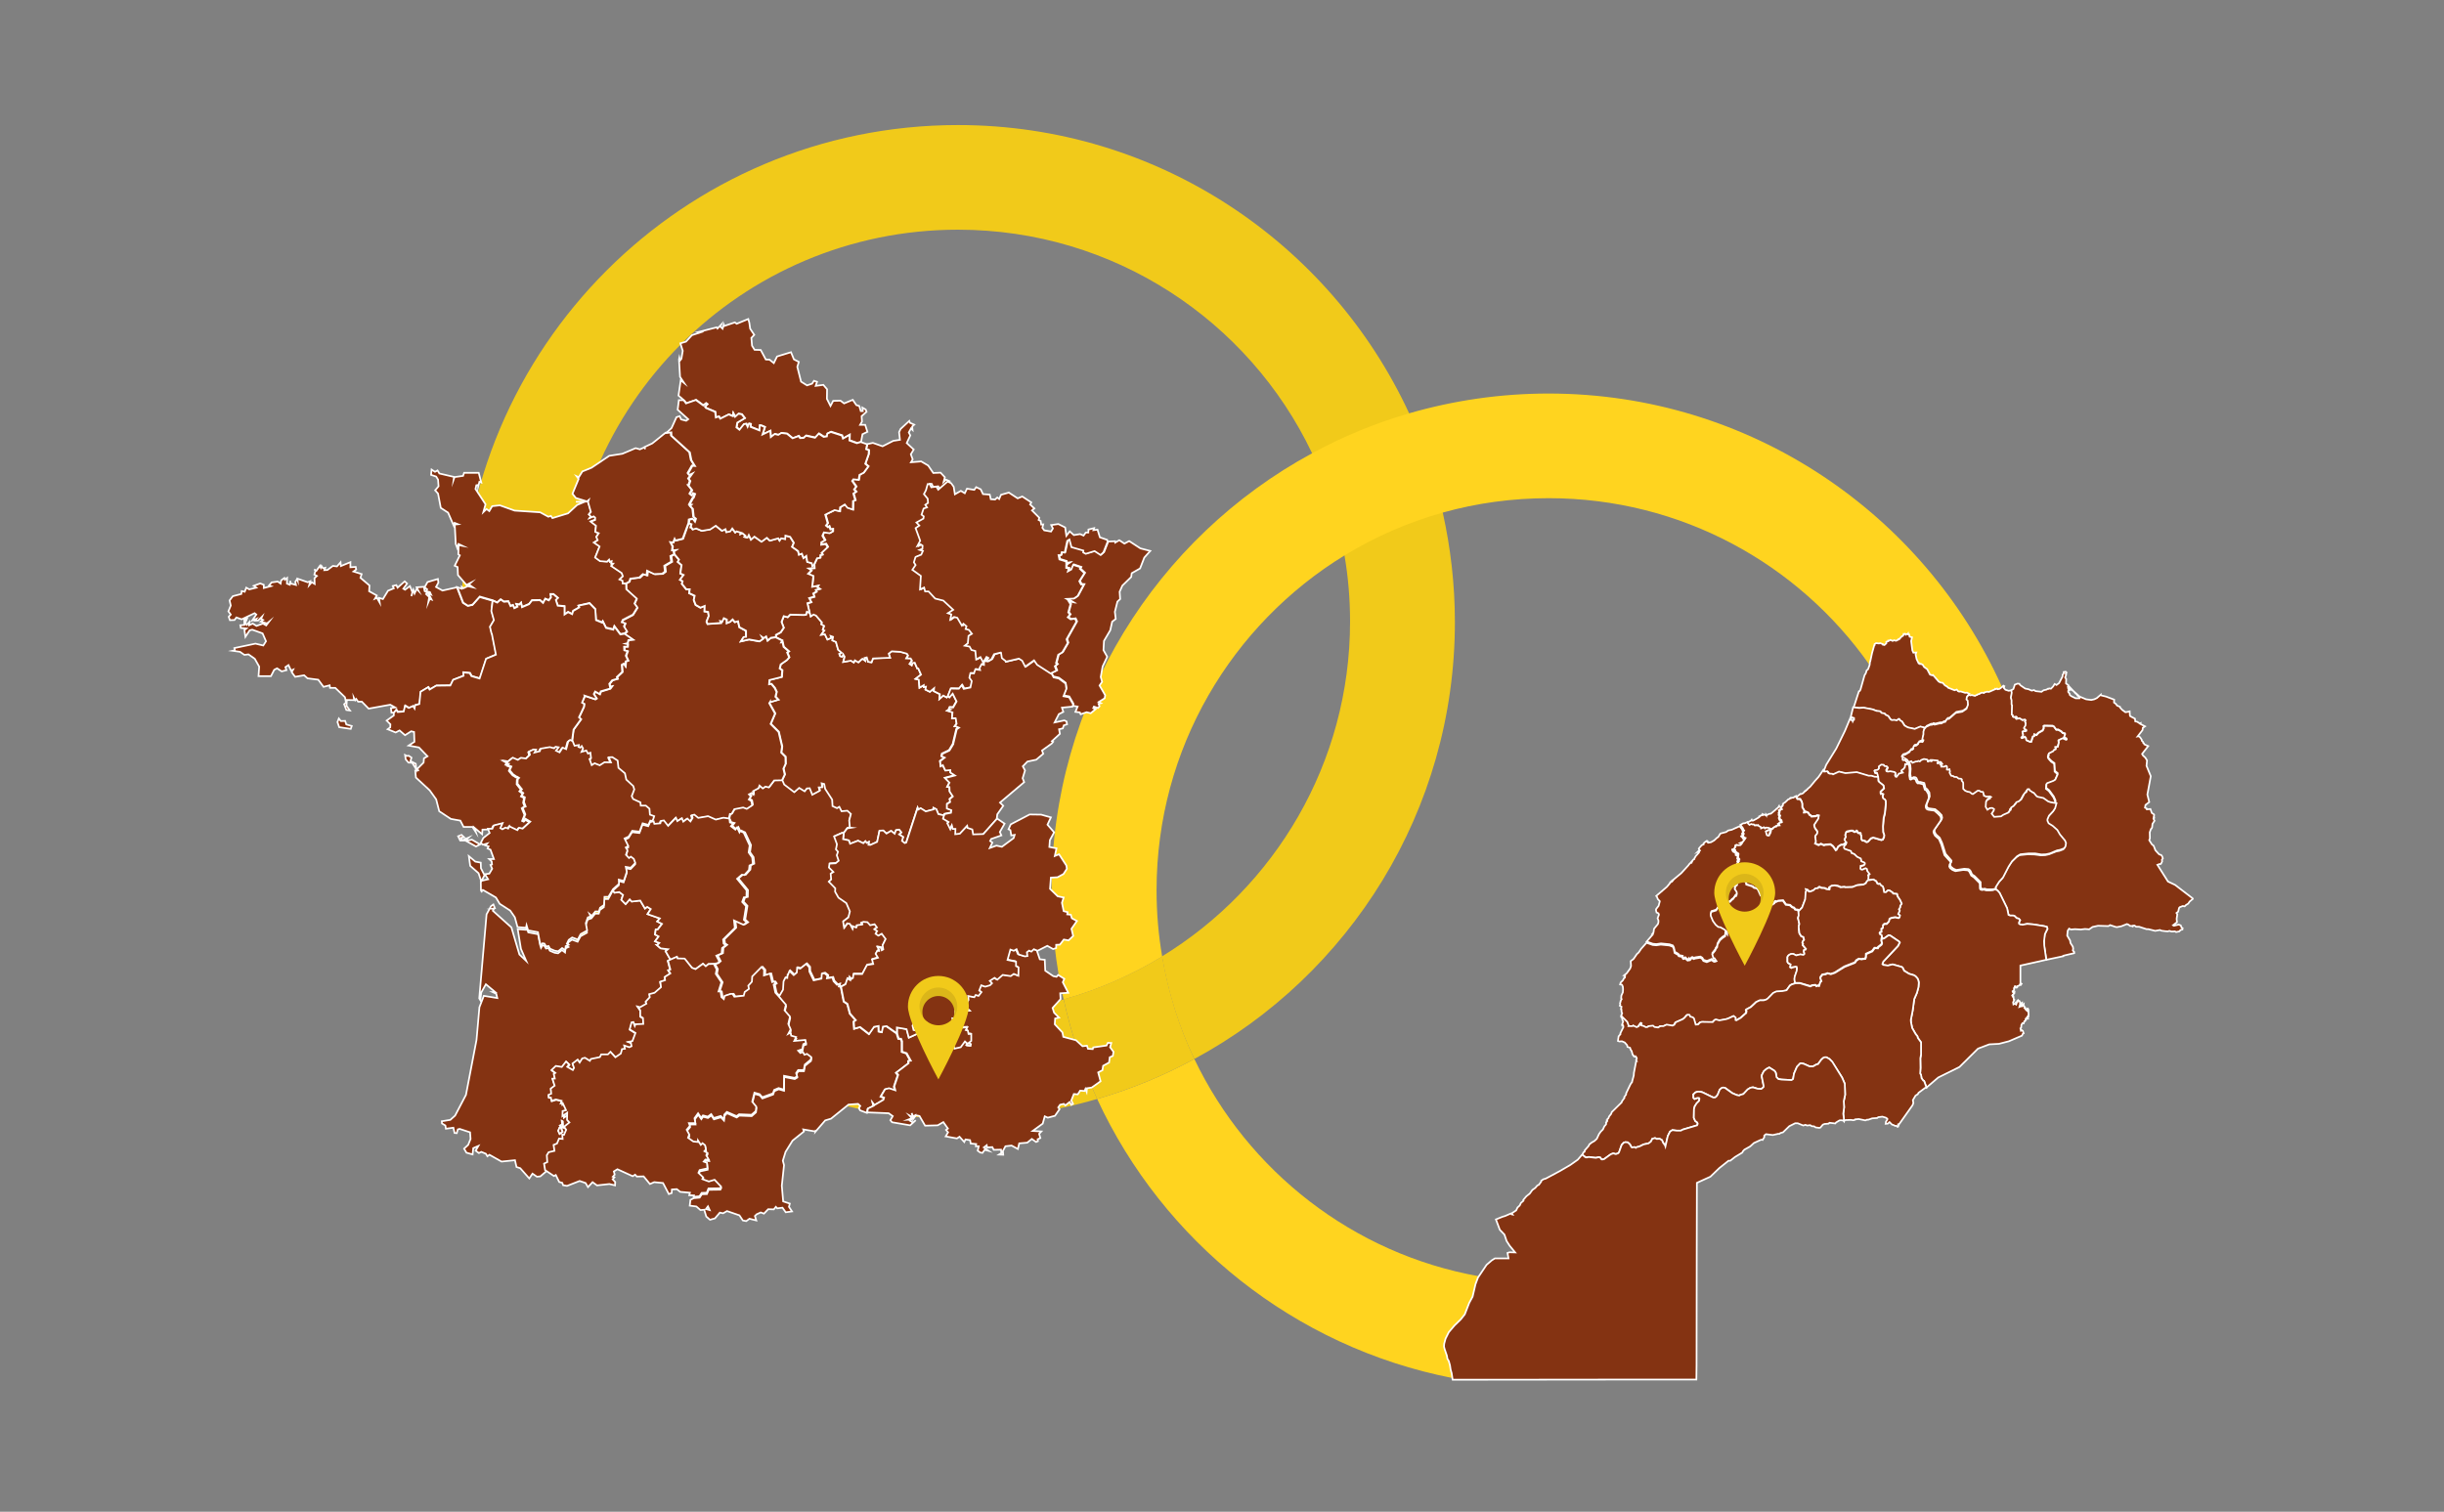 <svg xmlns="http://www.w3.org/2000/svg" xmlns:xlink="http://www.w3.org/1999/xlink" id="Calque_1" x="0px" y="0px" viewBox="0 0 1436.1 888.5" style="enable-background:new 0 0 1436.1 888.5;" xml:space="preserve"><rect x="0" y="0" width="1436.1" height="888.5" fill="#808080" stroke="none"/><style type="text/css">	.st0{fill:#F1CA1A;}	.st1{fill:#FFD41F;}	.st2{fill:#843312;stroke:#FFFFFF;stroke-miterlimit:10;}	.st3{display:none;fill:#843312;stroke:#FFFFFF;stroke-miterlimit:10;}	.st4{fill:#DBB619;}</style><g id="Calque_2_1_">	<path class="st0" d="M847.8,301.4c-4.6-20.4-11.3-40-19.8-58.5c-46.3-100-147.6-169.4-265.1-169.4c-161.3,0-292,130.7-292,292  s130.7,292,292,292c28.4,0,55.8-4,81.8-11.6c-8.6-18.5-15.2-38.1-19.7-58.5c-19.7,5.5-40.6,8.4-62.1,8.4  c-127.2,0-230.4-103.1-230.4-230.4c0-127.2,103.1-230.4,230.4-230.4c91.7,0,171,53.6,208,131.2c9,18.8,15.5,39,19.1,60.1  c2.2,12.7,3.3,25.7,3.3,39c0,83.3-44.3,156.3-110.5,196.8c3.6,21.2,10,41.6,19,60.3c91-49.1,153.1-145.8,153.1-256.8  C854.9,343.5,852.4,322.1,847.8,301.4z"></path>	<path class="st1" d="M1201.1,502.6c-0.8-11.6-2.3-23-4.4-34.1l0,0c-3.1-16.3-7.5-32-13.2-47.2c-0.4-1.2-0.9-2.3-1.3-3.5  c-1.9-4.9-3.9-9.7-6-14.4c-45.8-101.5-147.8-172.1-266.3-172.1c-28.4,0-55.8,4.1-81.8,11.6c-20,5.8-39.1,13.7-57.1,23.5  c-91.2,49.4-153.1,145.9-153.1,256.9c0,22,2.4,43.5,7.1,64.1c20.6-5.7,40-14.3,57.9-25.2c-2.2-12.7-3.3-25.7-3.3-39  c0-83.3,44.3-156.3,110.5-196.8c17.8-10.9,37.3-19.4,57.9-25.2c19.7-5.5,40.5-8.4,62-8.4c77.9,0,146.7,38.6,188.4,97.8  c7.6,10.8,14.3,22.3,20,34.4l0,0c2.2,4.6,4.2,9.3,6.1,14.1c1,2.7,2,5.3,3,8.1l0,0c3.3,9.3,5.9,19,8,28.8c0.7,3.5,1.4,6.9,1.9,10.4  c0.3,1.8,0.6,3.6,0.8,5.4c1.4,10.2,2.1,20.7,2.1,31.3c0,29.3-5.4,57.2-15.4,83c-7.2,18.6-16.7,36-28.2,52l0.4-0.2h0.8l2.3-0.8  l2.9-0.3l0.6-0.5l2.4-0.3l2.1,0.6l0.9,0.6v0.5l-0.8,1.1l-0.2,1.3l1.3-0.1l1-0.9l1.4,1.5l0.8,0.1l0.9,0.5h1.1l0.5,0.6l0.3-0.1l0.4-1  l-0.3-0.5l0.7-0.3l7.7-10.9l0.5-1.3l-0.3-1.7l1.6-2.6l1.3-0.8l0.5-0.8l3.9-2.9l0.8-0.2l6.9-5.8l12.5-6.2l10.9-10.8l6.6-2.5l5.7-0.3  l5.8-1.5l7.7-3.3l0.4-1.1l0.5-0.3l-0.5-1.4l-0.6-0.3l-0.5,0.2l-0.2-1.3l0.4-0.4l0.2-1.8l0.7-0.9l0.3,0.2h0.3l0.4-1.3h0.4l0.4-0.6  l-0.1-0.5l0.4-0.1v-0.5l0.6,0.2v-0.5l0.2,0.1l-0.2-0.4l0.6-0.3V597h-0.3l0.4-0.5l-0.2-2.9l-0.2,0.3l-0.3-0.4l0.1-1l-0.3,0.1  l0.1,0.5l-0.5-0.1l-0.1,0.4l-0.7-0.7V592h-0.4l-0.1-1l-0.5-0.2l0.1-0.9l-0.5,0.6l-0.3-0.2l-0.1-1.3l-0.5,0.3l0.3,0.2v0.9l0.3,0.5  l-0.3,0.3l-0.8-0.4l-0.1,0.5l-0.5,0.2l0.4-1.5l-0.1-1.4l-0.4-0.6l-0.5-0.1l-0.3-0.4l-0.4,0.5l0.1,0.5l-0.9,0.4l0.4,0.5l-0.3,0.8  l-0.4-0.3h-0.7l-0.5,0.3l-0.2-1.2l0.7-1.4l-0.3-0.2l-0.2-1.7l-0.4,0.1l-0.3-0.6l0.4-0.3l-0.1-0.3l0.9-0.6l0.1-0.8l-0.5,0.2  l-0.2-0.6l-0.3,0.2l-0.1-0.3l0.9-0.8l-0.1-1l0.4-0.3l-0.1-0.3l0.3-0.6l0.3,0.1l0.2,0.7l0.5,0.1l0.4-0.3l0.1-0.5l1.2-0.4l0.3-0.6  l0.5,0.3l0.5-0.7l-0.7-0.3v-10.3l11.7-2.6c1-6.8,1.7-13.7,2.2-20.6c0.5-6.9,0.7-13.9,0.7-21  C1201.9,516.4,1201.6,509.5,1201.1,502.6z M858.7,810.9c-1.8-0.3-3.5-0.6-5.3-1c-92.9-18.2-170-80.4-208.7-164  c20-5.8,39.1-13.7,57.1-23.5C733.3,688.3,795,736.9,869,750.1c13.3,2.4,26.9,3.6,40.9,3.6c30.8,0,60.3-6.1,87.2-17l-0.1,65.5  c-11.5,3.6-23.3,6.5-35.3,8.6L858.7,810.9z"></path>	<path class="st0" d="M701.8,622.4c-18,9.8-37.1,17.7-57.1,23.5c-8.6-18.5-15.2-38.2-19.7-58.6c20.6-5.7,40-14.3,57.9-25.2  C686.5,583.3,692.9,603.6,701.8,622.4z"></path></g><g id="Calque_1_1_">	<path id="FR-A_2_" class="st2" d="M617.7,395.6l3.5-1.7l-1-2.5l1.4-1.2l-0.7-0.6l1.3-5l2.4-1.4l3.2-5.5l-0.7-2.2l5.8-10.3l-0.8-1.8  l-2.6,0.4l-1.7-1.2l1.3-1.6l-1-1.3l1.3-4.8l-1.1-1.8l1.8,0.4l-2.9-1.7l4.2-0.2l2.2-1.6l3.6-6.7l-1.6-0.1l-1-1.9l3-4.7l-2.7-2.5  l0.5-0.9l-4.4-1.5l-1.1,2.7l-2,1.1l0.5-1.7l-1.5-0.3v-1.8l1.8-1.2l-1.8,0.2l-0.1-1l-3.9-1.2l-0.5-2.5h1.4l0.5-1.8l1.7,0.3l1.5-6.9  l1.3-0.8l1.2,4.5l7,2l-0.1,1.1l1.5,0.8l5.2-1.6l3.5,2.3l1.7-1.5l2.4-6.1l0,0l4-0.2l0.1,0.8l2.4-1.4l3,2l2.8-1.5l6.6,4.3l5.8,1.5  l-3.5,3.9l-2.5,6.4l-4.9,2.8l-0.3,2.2l-5.2,5.1l-1.6,3.6l0.3,4.3l-1.6,1.5l-1.5,6l0.5,4.2l-2.1,1.6l-1.1,5l-3.7,6.3l-0.3,5.4  l2.2,3.9l-2.7,5.7l-1.1,6.2l0.8,2.8l-1.5,2.2l3.3,5.7l-0.3,1.8l-3.5,2.2l1.3,0.7l-1.4,0.4l0.6,1.4l-0.9,1l-2.4-0.8l-0.4,0.9  l1.4,0.6l-2.9,2.4l-2.4-0.6l-3.5,1.2l-0.5-1.1l-2.6-0.3l1.3-3.1l-2.9-0.5l0,0l0.4-1.3l-2.4-4.2l-3.4-0.6l1.7-4.3l-0.4-3.1l-4-3  l-3.1-0.7L617.7,395.6z"></path>	<path id="FR-B_2_" class="st2" d="M360.1,523.3l1,1.3l2.8-0.4l2.2,1.7l-1,2.9l2.5,2.5l2.4-2.8l1.2,1.3l5-0.6l2.8,4.7l1.3-1l2.1,1.3  l-1.9,3l7.2,2.5l-1.5,1.8l2.8,1.4l-2.5,3.3l-1.2,0.1l-0.4,2.9l2.1,1.1l-2.1,2.9l2.5,0.9l-1.2,1.3l0,0H386l0,0l2.2,1.9l4.3,0.5  l-1.4,1.2l2.9,5l0,0l-1.6,0.9l0,0l0.2,0.7l0,0l1.2,4.5l-1.2,0.3l1.2,1.9l-3.3,2.1l0.2,1.9l-2.8,0.9l0.7,3.3l-3.8,3.3l-3.1,0.8  l0.3,1.8l-2.5,2.6l0.4,1.2l-3.7,2.1l-1.4-0.4l1.5,2.2v3.5l1.6,1l0.2,3.5l-4.5,0.2l-0.4,1l-0.9-2.3l-1,0.2l-1.1,4.1l3.4,2.1  l-1.8,4.8l-2.2,0.4l1.3,0.5l0.4,2.1l-1.3,0.7l-3-1l0.4,1.9l-1.7,0.2l-0.7,2.6l-3.2,2.1l-2.9-3.2l-1.5,1.5h-3.9l-0.8,1.6l-5.3,1.1  l-0.6,1.1l-2.9-1.8l-1.6,0.4l-1.5,2.4l-1.2-1.7l-3,2.3l0.9,2.6l-0.7,1.2l-3.3-1.9l1.1-1.4l-1.8-1.7l-2.5,3.2l-3.5-0.6l-2.5,2.4  l2.2,1.7l-0.9,0.6l0.6,2.7l-1.4,0.1l1.3,4.1l-2.3,1.7l0.3,3l-1.6,0.7l0.1,1.4l1.3,0.1l0.4,1.9l2.6-0.8l3.4,0.8l0.1,2.2l1.1-0.3  l2,4.3l-2,0.5l-0.1,3l2.8-2l-0.1,4.2l1.4,1.5L332,663l1.2,1.8l-1.3,3l-1-0.2l0.2,2.6L329,670l-1.2,2.9l-1.9,0.8l0.5,3.5L323,678  l-1.1,1.8l0.3,4l-1.9,0.9l0.6,3.8l0,0l-3.4,2.9l-2,0.2l-2.6-1.8l-1.9,2.8l-5.3-6l-2.2-0.7l-0.9-4l-7.9,0.8l-7.1-4l-1.2,0.9  l-0.9-1.5l-2.7-1.1l-1.4,0.7l-1.9-1.4l1.6-2.8l-3,1.3l-0.4,3.7l-3.6-1l-1.4-2.4l2.4-2.2l1.4-3.5l-0.3-3.9l-6.1-2l-1.1,0.3l-0.6,2.2  l-1.3-0.1l-0.7-3.1l-4.4,0.6l-0.3-1.9l-2-1.2l-0.1-1.3l5-0.8l2.8-2.5l6.4-12.2l6.2-32.3l1.7-19.2l2.6-6.7l7.9,1.3l-0.6-2.5l-2.1-1  h1.5l-5.5-4.6l-2.7,4.8l-0.6,4.5l-0.6-1l4.3-49.4l2.6-4.8l1.4-1l0.9,2.2l-1.6,0.3l1,0.1l-0.6,1.1l10.9,9.8l4.7,15.9l4,3.8l-3.1-7.1  l-1.9-11.6l0,0l5,0.4l0.3-1.5l0.9,3l5.8,1.1l1,5.4l0,0v0.3l0,0l0.7,2.3l0.9-1.5l1,0.2l1,1.7l1.4-0.3l0.9,1.6l2.8,1.2l2,0.3l2.3-1.9  l1.8,1.4l0.3-2.4l1.7-0.8l-1-0.7l1.1-2.2l2-1.4l3.3,1.2l1.7-3.2l3.8-2.1l-0.8-4.3l1.2-3.4l1.7-0.6l-0.6-1.3l1.2,1l2.1-2.6h2.1  l0.7-2.2l2.3-1.6l0.3-4.8h2.3L360.1,523.3L360.1,523.3z M330.8,662.7L330.8,662.7l-0.2-3.6l0,0l-0.4-0.2l0,0l0.2,2.1l-1.2,0.5l1,1  L330.8,662.7L330.8,662.7z M329.2,662.5L329.2,662.5l-0.3,0.2l0,0l-0.8,1.9l0.8,1.8l1.7-1.2l-1-2.5l0,0l-0.2-0.2H329.2z"></path>	<path id="FR-C_2_" class="st2" d="M428.6,480.9l0.7-3h1l1.6-2.8l5.2-1l2.1,0.8l3.2-2.1l-0.5-2.5l-1.5-0.9l1.2-1.8l-1.1-1.2l1.5-0.8  l1,0.8l-0.1-1.9l3.2-1.7l0.6-1.6l1.9,1.7l1.6-1.1l2,0.5l3.1-4.1l4.6-0.1l0,0l1.1,2.6l5.9,4.5l2.9-2.5l3.2,2l1.3-1.7l1.7-0.1  l1.5,3.8l4.3-2.3l-0.5-2l2-0.1L483,460l1.5,0.4l0.6,2.9l4.1,6.3l0.2,3.8l2.6,1.2l1.4-0.8l1.3,2.6l3.4-0.3l2.1,1.9l-1,3.8l0.4,4.2  l0.8,0.1l-2.4,0.4l-2,2.7l0,0l-0.3,0.1l0,0h-0.4l0,0l-4.8,2.1l1.7,4.6l-0.6,3l1.2,1.4l-0.7,2.1l1.1,3.2l-1.8,1.5l-3.6,0.2l-0.3,2.4  l2.6,2.6l-1.6,0.9l0.3,3.4l-1.4,1.3l3.8,3.9l-0.1,2l1.9,3.5l4.6,3.2l2.1,4.9l-0.9,3.5l-3.1,2.4l0.6,3.6l1.8-2.5l1.6,0.2l1.4,2.6  l0.1-1.3l2.1,0.8l0.4-1.3l3-0.4l-0.4-1.1l1.4-0.5l2.3,0.2l1.6,1.8l2.6-0.6l1.4,1.9l-1.5,1.1l1.6,1l-0.9,1.6l1.5,1.1l2.1-1.1l2.3,3  l-1.8,3.7l0.4,2.5l-0.9,0.5l-0.5-1.5l-2-0.4l1,1.8l0,0v0.5l0,0l-1.1-0.1l-1,1.8l1.4,2.3l-3.5,1l0.7,2.7l-3.7,0.6l-2.8,5.3h-5.1  l-0.3,2.3l-1.2,0.8l-0.7-0.8l0.2,1.3l-1.6-0.9l-1.1,3.4l-2.6,1.4l0,0l-1.1-0.2l0.3-1.4l-1.4,0.4l-2-2.1l-0.7-2.2l-3.2,0.5l0.3-1.6  l-1.8-1.4l-1.5,0.3l-0.2,2.9l-4.6,1l-2.5-5.2l-0.1-2.5l-1.8-2l-3.5,2.8l-1.8-0.5l-0.2,2.8l-1.8,1.5l-2.5-2.4l-0.9,2.2l0,0h-0.2l0,0  l-0.2,1.9l-1.1-0.2l-1.1,2.2l-0.3,4.9l-2.4,4.1l0,0l-1.9-2.1l-1-4.7l1.1-0.7l-0.7-1.1l-1.3,0.3l-1.2-5l-3.6,1.1l0.1-3.3l-1.5-1.7  l-5.5,5.6l-0.2,3.1l-2.1,2.3l0.4,1.9l-2.5,1.8l-0.6,2.2l-5.5,0.6l-1.1-1.7l-1.3,0.1l-3.3,1.1l-0.5,1.9l-1.4-1.2l-0.5-3.3l-1.2-0.1  l1.7-5.3l-3.3-5l0.5-2.7l-1.7-3.2l0,0l1.6-0.4l0,0l0.4,0.1l0,0l1.4-1.2l-1.8-3.4l3.1-1.3l0.3-3.2l2.2-1.7l-1.3-0.9l-0.3-2.4  l6.9-6.8l-0.5-4.4l5.5,2.5l2-1.3l-1.7-1.6l1.3-8l-2.3-2.5l1-2.7l1.5-0.1l0.1-4l-5.6-6.8l2.8-2.4l0,0h0.2l0,0l1.3,0.2l2.7-3l0.3-2.6  l2-0.9l-0.4-3.8l-2.1-3l0.6-4.1l-3.5-7.5l-2.1-1l-0.4,0.8l-1.4-2.9l-1,1.3l-2.6-2l1.3-1.7l-1.9-0.5L428.6,480.9z"></path>	<path id="FR-D_2_" class="st2" d="M539,392.9L539,392.9l-1.5-3.4l-1.4,0.2l-0.4,1.3l-1.2-0.8l1.4-2l-0.8-1.3l-2.5-0.1l1-1.6  l-0.7-1.1L529,383l-5-0.3l-1.8,1.4l0.8,2.4l-10,0.4l-0.9,2.3l-2-0.3l-0.8-2.6l-1.3,0.3l0.3,1.6l-1.5-1.1l0,0l-0.5,0.3l0,0l-1.9,1.8  l-2.1-1.2l-0.6,1.3l-1.7-1.1l-4.5,0.8l0.8-3.1l-0.8-1.4l-0.6,1.4l-1.2-0.3l-0.5-1.3l1.4-0.7l-2.1-1.8l-1.3-4.6l-2.1-0.9l0.4-2.1  l-1.4-0.5l0.4,1.1l-2.3,1l-1.5-3.1l-2.1,0.3l1.8-2.6l-0.9-0.4l0.8-2.3l-1.7-0.9l0.4-1l-3.5-4.1l-1.5-0.6l-1.6,1.1l-0.6-2l0,0  l-1.6-0.6l-0.5,1.7l-1.2,0.2l-8.1-0.2l-1.5,1.5l-2.3-0.6l-1.3,3.4l1.3,3.4l-1.8,2.7l-2.8,1.5v1.3l0,0l3.8,1.9l-0.6,1.1l0.8-0.1  l0.6,2.7l3.1,2.7l-1,0.6l1.2,2.9l-1.4,1.6l0,0l-0.3,0.2l0,0l-3.3,2.3l-0.6,2.4l1.5,1.1l-0.3,3.9l-7.2,1.8l-0.2,2.5l1.3-0.2l2,2.4  l1.1,2.3l-0.7,2.8l1.7,1.8l-4.8,1.4l0,0v-0.2l0,0l-0.5,0.8l3.4,6.1l-2.6,6.1l4.7,4.7l2,8.6l-0.5,3.5l2.5,2.5l0.1,4.1l-1.3,2.9  l0.8,3.4l-1.6,3.4l0,0l1.1,2.6l5.9,4.5l2.9-2.5l3.2,2l1.3-1.7l1.7-0.1l1.5,3.8l4.3-2.3l-0.5-2l2-0.1l-0.3-2.3l1.5,0.4l0.6,2.9  l4.1,6.3l0.2,3.8l2.6,1.2l1.4-0.8l1.3,2.6l3.4-0.3l2.1,1.9l-1,3.8l0.4,4.2l0.8,0.1l-2.4,0.4l-2,2.7l0,0l-0.4,3.7l3.4,0.7l0.7,2  l4.7-1.8l3.1,1.5l1.2-1.2l0.8,1l1.2-0.6l-0.2,1.7l1.1,0.1l4-1.8l1.4-6.6l2.2-0.1l1.9,1.8l2.7-1.6l2.1,1.7l0.8-2.1l1.8-0.3l1.3,1.6  l-1.3,1.2l2.3,1.5l-0.7,2.3l1.6,1.3l0.9-0.2l6.7-20.5l0.4,1.1l1.4-0.8l3,1.8l4.6-1.2v-0.9l1.6,0.8l1.2,2.9l3.3,0.7l0,0l0.4-1  l3.9-0.8l0.2-1.5l-2.6-1v-2.6l1.9-1.2l-0.4-1.7l1.9-1.6L558,465l-0.1-2.6l-1.3-0.1l1.3-2.5l-2.7-2.7l5.8-1.5l-2.6-1.7l-0.1-1.5  l-2.9,0.3l-1.5-3.2l-1.2,0.7l-0.4-3l2.6-2.1l-1.8-0.8l0.3-1.4l4.2-2l2.3-3.8l0,0v-0.3l0,0l2-8.4l1.3-0.9l-1.9-0.8l0,0H561l0,0  l1.1-1.5l-0.5-3.2l0,0l-0.2-0.1l0,0l-1.7,0.1l0,0h-0.3l0,0l0.3-3.5l-3-0.9l1.7-0.8l-0.9-0.2l0.5-1.1l2,0.1l2-3.5l-2.3-4.6l-1.9,2.2  L557,409l0,0l-0.7,0.9l-2-1.1l-2.3,2l0.3-2.8l-3.6-1.8l0.2-1.7l-2.5,2.1l-2.6-1.3l0.3-1.7l-1.3,0.2v-1.1l-2.5,1.5l-0.4-4.7L538,399  l3.2-2.5l-1.6-3.6H539z"></path>	<path id="FR-E_2_" class="st2" d="M199.1,422.3l1.2,1.5l2.5-0.1l0.7,2.1l3.2,0.9l-0.6,1.7l-6.8-1l-1-3L199.1,422.3z M200.1,330.5  l0.2,2.2l5.6-2.3v3l3.1-0.2l0.3,1.5l-1.6,1.2l4.8,1.5l-0.7,2.2l5.3,4.5l-0.2,3.4l4.5,2.5l-1.1,1.9l1.2-0.5l1.6,2.8l-0.4-2.8  l2.3,0.7l3-4.9l3.4-1.4l-0.6-1.4l2.1-0.5l0.7,1.5l4.2-3.7l1.4,1.3l-2.2,3l1,0.6l2.9-2.1l1.4,3.6l-0.6,2.3l1.2-3.8l0.7,2.2l1.2-2.6  l1.1,1.1l-1.1-2.1l4.3-0.3l0.4,2.5l1.7,1.1l-0.8,0.7l1.8,1.7l-0.5,3l0.8-1.9l1.1,0.4l-2-4l1.6,0.9l-0.6-1.3l-2.2-0.5l0.6-1.1  l-1.5-1.2l1.7-3.1l6.1-1.8l0.3,2.1l-1.4,2.6l3.8,2.1l8.5-1.9l0,0l3.5,9.1l2.8,1.8l2.8-0.5l4.2-4.7l7.6,2.2l0,0l-0.5,5.9l1.5,5.4  l-2.3,3.9l0.9,3.9l0,0l0.2,0.2l0,0l2.4,12.3l-5.8,2.4l-3.8,11.6l-4.8-1.4l-1-1.8l-3.8-0.4l0.2,2l-6.2,2.4l-1.6,3.3l-8.3,0.1  l-3.9,2.3l-0.8-1.4l-4.5,2.7l-0.7,7.2l-2.5,0.7l-0.3,1.9l-0.9-1.4l-2.5,1.1l-2.2-1.3l-0.8,3.4l-3.5,0.3l-0.9-1.3l-1.4,1.8l0,0  l-1.6-0.1l-0.3-2.6l2.5-0.4l-2.9-1.6l-12.7,2.3l-4-4.1h-2.2l-1.1-1.6l-0.6,0.8l-0.8-1.6l0.2,1.5l-4.3-0.1l-0.2,3.4l2,2.8l-2.1-0.3  l-1.3-3.4l1.1-1l-0.6-3.1l-5.7-5.5h-3.1l-0.2-1.5l-3.6,0.9l-3.1-4.2l-6.3-0.8l-2-1.8l-5.3,0.9l-2-2.7l0.8-1.5l-1.2,0.5l-1.5-3.2  l-1.8,1.2l0.6,1.8l-2.8,0.7l-2.7-1.8l-1.7,0.9l-1.9,3.7h-7.3l0.4-5.6l-2.6-4.6l-3.7-2.6l-2.4,0.3l-2.6-1.8l-4.3-0.6l1.3-0.3  l-0.3-1.3l12.4-2.6l4.6,1.1l1.6-2.5l-2-4.6l-6.1-2.2l-1.5,0.4l-2.5,3.8l-0.6-4l1.2-0.9l-3.3-0.3l-0.3-1.6l2.4-0.2l-0.1-3l1.6-0.6  l-1,2.4l0.9,1.2l1.5-1.7l-0.1,1.9l2.1-1l2.2,1.4l3.8-1.4l1.9,1.1l1.6-2.1l-1.1,0.9l-3.7-1l1.4-1l-1.2-0.6l0.6-1.4l-2.3,2.3  l-1.8,0.1l0.8-1.1l-2.5,1l2.4-3.5l-1-0.8L142,364l-3.1-1.1l-1.1,1.5l-2.7,0.1l-0.7-2l1.2-1.3l-1.4-1.9l1.4-3.4l-0.7-3l1.9-2.5  l5-1.3l0.2-1.7l1.8,0.4l0.9-2.4l1.8,1l4.1-1l-1.5-1.1l3.8-1.4l2.1,0.8v1.9l4.2-1.1l-1.1-0.4l1.5-1.8l3.6-0.5l1.7,1.2l0.3-1.9  l1.9-1.4l0.3,1l1.3-1l-0.1,3.3l1.7,0.7l0.3-2.3l0.1,1.5l3.2,0.9l-0.4-1.8l1-1.6l0.4,0.9l-0.1-1.2l6,2.1l1.5-0.6l-0.6,2.3l1.5-1.7  l1.7,1l-0.1-3.4l1.4-1.3l-1.5-0.8l0.7-2.4l-0.8-0.7l1.3,0.9l2.1-3l0.5,1.2l0.4-1.1l0.9,1.4l1.3-0.3l-0.5,1.4l1.8-0.1l3.2-2.4  l2.4,0.3L200.1,330.5L200.1,330.5z"></path>	<path id="FR-F_2_" class="st2" d="M396.3,325.9l2.6,3.1l-0.7,1.3l2.2,1.9l-0.7,4.9l1.9,0.9l-2.1,2.8l1.5,0.9l-0.4,1.5l2.6,3.2h2  l-0.3,2.3l3.2,1.5l-0.5,2.5l1.1,2.9l2.8,1.6l2.5-1l-0.1,3.2l2.1,0.3l0.4,2.4l-1.3,3.3l0.6,1.4l7.9-0.6l-0.5-1.1l1.2,0.3l0.9-2  l1.8,0.8v2.1l2.2-0.9l0,0l0.2-0.4l0,0l1-0.9l1.3,1.6l1.9-0.5l0.8,3.5l3.9,2.1v3.6l-1.4,0.1l-1.6,2.5l4.8-1.1l6.1,1.1l2-1.4  l-0.7-1.3l1.1,0.8l1.5-0.9l0.9,2.4l1.9-1.6l2.9-0.4l0,0l3.8,1.9l-0.6,1.1l0.8-0.1l0.6,2.7l3.1,2.7l-1,0.6l1.2,2.9l-1.4,1.6l0,0  l-0.3,0.2l0,0l-3.3,2.3l-0.6,2.4l1.5,1.1l-0.3,3.9l-7.2,1.8l-0.2,2.5l1.3-0.2l2,2.4l1.1,2.3l-0.7,2.8l1.7,1.8l-4.8,1.4l0,0v-0.2  l0,0l-0.5,0.8l3.4,6.1l-2.6,6.1l4.7,4.7l2,8.6l-0.5,3.5l2.5,2.5l0.1,4.1l-1.3,2.9l0.8,3.4l-1.6,3.4l0,0l-4.6,0.1l-3.1,4.1l-2-0.5  l-1.6,1.1l-1.9-1.7l-0.6,1.6l-3.2,1.7l0.1,1.9l-1-0.8l-1.5,0.8l1.1,1.2l-1.2,1.8l1.5,0.9l0.5,2.5l-3.2,2.1l-2.1-0.8l-5.2,1  l-1.6,2.8h-1l-0.7,3l0,0l-3.5-0.5l-4.5,1.1l-4.5-2l-5.8,1l-2.3-1.9l-1.5,0.4l0.5,1.5l-1.3,2.1l-1.8-1.7l-2.4,1.8l-0.8-2l-2.7,1.7  l-0.8-2l-4.6,4.8l-2.5-3.2l-1.7,0.3l-0.4,1.4l-3.5,0.3l-0.4-1.5l-1.3,0.3l0,0l0,0l0,0l0.8-1l0,0l0.6-1.9l-2.5-0.9L381,476l-2.1-1.8  h-3l-0.2-1.9l-4.3-2.1l-0.8-1.7l1.5-3.9l-0.6-2l-4-3.8L367,455l-3.8-3.2l-0.5-4.3l-3.1-2l-2.1,0.1l1.3,3l-3.9-0.1l-2.8,1.8l-3-1.2  l-1.7,1.1l-1.3-3.6l0.9-0.5l-0.4-3.2l-1.4,0.5l-1-1.8l-2.8,0.8l0.9-2l-0.8-1.4l-0.8,0.9l-1.1-0.4l0.2-1.1l-2.5,0.4l-1.1-2.7l0,0  l0.9-7.2l4.4-6.1l-1.2-1.1l2.9-6.2l0.2-1.7L342,413l1.6-3.5l0,0V409l0,0l6.3,2.1l0.8-0.5l-1.6-2.5l0.8-1.5l2.7,1.5l0.6-1.6l5.5-1.7  l1-1.3l-1,0.3l-0.4-1.8l1.7-2.1l3.1-0.9l-0.4-1l3.2-3l-0.3-4.2l1.2-0.7l0.9,1.4l0.2-2.7l1.4-0.5l-1.3-2.8l1-2.7l-1.9-0.5l-0.1-2.1  l2-0.1l0.1-1.4l-1.3-0.3l1.1-0.3l0.4-1.8l2.7-0.3l-4.9-3.4l0,0l1.4-1.2l-1.8-2.9l0.8-1.8l-2.1-0.7l0.6-1.4l6-3.1l2.6-4.2l-1.7-2.3  l1.3-2.9l-6.1-5.5L368,343l0,0l2-1.1l0.5-1.7l4.7-0.6l0,0h0.9l0,0l2.2-2.1l2.2,0.7l0.3-2.7l4.2,2l4.6-0.2l1.7-1.3l-0.4-3.4l4.1-2.4  l-0.5-3.3L396.3,325.9z"></path>	<path id="FR-G_2_" class="st2" d="M534.7,248.5l2.5,1.1l-1.2,1.1l0.2,2l-0.9-0.9l-1.3,2.4l0.9,1.7l-2.1,4.5l4.1,3.8l-1.7,2.8l1.1,3  l-1,1.7l6-0.5l4.1,2.4l3,4.4l4.3-0.2l2.5,2.7l-0.7,2.7l1.4-1.3l2,0.9l0,0l-5.5,4.8l-1.1-1.8l-3,0.4l-0.8-1.8l-1.3-0.1l-0.9,3.2l0,0  l-0.1,0.4l0,0l-1.2,2.3l2.2,2.7l0.2,2.4l-1.6,1.1l1,1.6l-2,0.7l-1.2,3.6l1.3,1l-0.2,1.3l-4.1,2.4l1.7,1.8l-2.2,1.5l2.7,7.4l-1.6,3  l1.8-0.9l1.1,0.8l-0.1,1.9l-1.7,0.6l1.9,0.6l-1,2.2l-3.2,1.3l0,0l-0.2,0.2l0,0l-0.9,2.9l1,1.6l-1.9,2.8l5,3.6l-0.5,7.9l2.4-1.1  l0.6,2.3h2l3.8,4.2l4.8,1.2l5.8,5.4l-3.1,2l2,0.7l-0.6,3l2.2-1.6l1.9,0.5l2.7,4.6l0.9-1.1l1.8,1.5l-0.5,1.6l1.9,0.5l1.8,2.3l-2,1.2  l-0.4,4.4l-1.8,1.4l2.9,0.5l1.1,2l2.3,0.6l0.5,5l2.5-1.4l1.6,3.1l0,0v1.6l-1.4-0.4l-1.2,2.2l0.3,1.2l-2.8-0.4l-0.8,2.4l-2.1-0.1  l-0.6,2.6l1.4,2l-0.8,3.8l-3.9,0.8l-1.2-2.2l-1.7,2.1l-4.8-0.1l-2,4.5l0,0l-0.7,0.9l-2-1.1l-2.3,2l0.3-2.8l-3.6-1.8l0.2-1.7  l-2.5,2.1l-2.6-1.3l0.3-1.7l-1.3,0.2v-1.1l-2.5,1.5l-0.4-4.7L538,399l3.2-2.5l-1.6-3.6l0,0H539l0,0l-1.5-3.4l-1.4,0.2l-0.4,1.3  l-1.2-0.8l1.4-1.9l-0.8-1.3l-2.5-0.1l1-1.6l-0.7-1.1l-3.9-1.1l-5-0.3l-1.8,1.4l0.8,2.4l-10,0.4l-0.9,2.3l-2-0.3l-0.8-2.6l-1.3,0.3  l0.3,1.6l-1.5-1.1l0,0l-0.5,0.3l0,0l-1.9,1.8l-2.1-1.2l-0.6,1.3l-1.7-1.1l-4.5,0.8l0.8-3.1l-0.8-1.4l-0.6,1.4l-1.2-0.3l-0.5-1.3  l1.4-0.7l-2.1-1.8l-1.3-4.6l-2.1-0.9l0.4-2.1l-1.4-0.5l0.4,1.1l-2.3,1l-1.5-3.1l-2.1,0.3l1.8-2.5l-0.9-0.4l0.8-2.3l-1.7-1l0.4-1  l-3.5-4.1l-1.5-0.6l-1.6,1.1l-0.6-2l0,0l-1.3-5.6l2.3-0.7l-1.3-2.3l3.1-0.9l-0.7-1.8l2-1.2l-0.5-0.9l2.4-0.7l-1.6-1l0.6-0.8  l-3.5,0.7l0.7-6.4l-3.1-1.3l2-2l-1.7-1.1l3.5-0.3l-0.1-2.4l0,0l1.8-3.8l1.8-0.2l0.1-1.6l1.2-0.2l-0.5-1.1l3.6-3.4l-1.1-1.8  l-2.7,0.4l0.1-1.5l2.1-1.1l-1.5-2.7l0.9-1.9l3.4,0.5l1.8-1v-1.4l-1.4,0.3l-0.7-1.9l-0.7,0.6l-1.2-1l1-1.4l-1.4-5l5.5-2.7l3,0.7  l0.2-2.3l2.8-1.7l1.5,1.9l3.2,1.1l0.1-5l1.3-0.5l-1.1-3.9l1.6-1.1l-1.2-1.3l1.2-1.7l-2.3-3.3l0.7-1l3.1,0.3l0.5-2.9l2.4-1.3  l2.7-3.7l-1.8-1.5l2-5.7l0.1-2.3l-1.6-0.6l0.6-2.9l0,0l3.2-0.7l5.7,2l6.3-3.2l3.9-0.6l-0.5-4.5l0.9-1.9l5.1-4.7L534.7,248.5z"></path>	<path id="FR-I_2_" class="st2" d="M578.2,389.2l2-3.2l1.1,0.6l-1.3,1.9l0.9,0.1l2.2-1.3l1.5-2.9l4-1l0,0l0.1,0.1l0,0l0.5,3.2  l2.3,1.8l0,0v0.3l0,0l7.7-1.8l1.9,1.2l1.8,3.5l5.2-3.7l1.8,2.6l7.9,5.1l0,0l1.3,2.4l3.1,0.7l4,3l0.4,3.1l-1.7,4.3l3.3,0.6l2.4,4.2  l-0.4,1.3l0,0l-6.2,0.6l0.8,2.5l-2.6,1.3l-2.5,4.9l5.7-1.2l1.3,0.6l0.3,1.7l-1.9,0.6l-0.6,1.8l-2.2,0.5l0.5,2.7l-4.7,4.3l0.7,0.4  l-0.8,1l-5.7,4.1l0.7,1.9l-4.1,3.5l-5.2,1.1l-2.7,2.8l1.3,2.4l-1.4,4.6l0.9,2.3l-14.2,12l1.9,1.9l-3.5,5l-0.3,2.8l0,0l-8.1,9.1  l-6,0.2l-0.5-2.9l-2.8-0.9l-0.2-1.2l-4.3,4.6l-2.7,0.3l0.1-3.1h-1.6l-0.5-2l-0.9,2.2l-1.8-3.6l0.7-0.7l-3.2-1.9l0.6-2l0,0l0.4-1  l3.9-0.8l0.2-1.5l-2.6-1v-2.6l1.9-1.2l-0.3-1.7l1.9-1.6l-1.9-2.9l-0.1-2.6l-1.3-0.1l1.3-2.5l-2.6-2.7l5.8-1.5l-2.6-1.7l-0.1-1.5  l-2.9,0.3l-1.5-3.2l-1.2,0.7l-0.4-3l2.7-2.1l-1.8-0.8l0.4-1.4l4.2-2l2.3-3.8l0,0V437l0,0l2-8.4l1.3-0.9l-1.9-0.8l0,0H561l0,0  l1.1-1.5l-0.5-3.2l0,0l-0.2-0.1l0,0l-1.7,0.1l0,0h-0.3l0,0l0.3-3.5l-3-0.9l1.7-0.8l-0.8-0.2l0.5-1.1l2,0.1l2-3.5l-2.3-4.6l-1.9,2.2  L557,409l0,0l1.6-4.3l4.8,0.1l1.7-2.1l1.2,2.2l3.9-0.8l0.8-3.8l-1.4-2l0.6-2.6l2.1,0.1l0.8-2.4l2.8,0.4l-0.3-1.2l1.2-2.2l1.4,0.4  L578.2,389.2z"></path>	<path id="FR-J_2_" class="st2" d="M404.7,307.5l1.5,0.5l-0.5,1.9l0,0h0.4l0,0l0.8,1.2l2-0.6l3.3,1.4l4.9-0.8l3.3-2.2l3.7,3l2-1  l0.6,1.8l2.2-0.5l1.2-1.7l1.8,2.4l0.7-0.7l2.7,0.8l-0.2,0.8l1.1-0.5l1.8,1.5l-0.6,0.7l1.7,0.4l0.8-1.6l1.3,2.8l2-1.8l4.2,3l3.1-2.3  l1.8,1.7l4.9-1.3l0.8,1.3l0.9-1.3l2.4,0.4l0.1-2l2.8,0.7l2.2,3.5l-1,2.4l3.5,2.5l0.5,2.1l1.7-0.6l1,2.6l1.6-1.3l0.6,3.5l2.6,0.7  l0.6,1.4l1-0.9l0,0l0.1,2.4l-3.5,0.3l1.7,1.1l-2,2l3.1,1.3l-0.7,6.4l3.5-0.7l-0.6,0.8l1.6,1l-2.4,0.7l0.5,0.9l-2,1.2l0.7,1.8  l-3.1,0.9l1.3,2.3l-2.3,0.7l1.3,5.6l0,0l-1.6-0.6l-0.5,1.7l-1.2,0.2l-8.1-0.2l-1.5,1.5l-2.3-0.6l-1.3,3.4l1.3,3.4l-1.8,2.7  l-2.8,1.5v1.3l0,0l-2.9,0.4l-1.9,1.6l-0.9-2.4l-1.5,1l-1.1-0.8l0.7,1.3l-2,1.4l-6.1-1.1l-4.8,1.1l1.6-2.5l1.4-0.1v-3.6l-3.9-2.1  l-0.8-3.5l-1.9,0.5l-1.3-1.6l-1,0.9l0,0l-0.2,0.4l0,0l-2.2,0.9v-2.1l-1.8-0.8l-0.9,2l-1.2-0.3l0.5,1.1l-7.9,0.6l-0.6-1.4l1.3-3.3  l-0.4-2.4l-2.1-0.3l0.1-3.2l-2.5,1l-2.8-1.6l-1.1-2.9l0.5-2.5l-3.2-1.5l0.3-2.3h-2l-2.6-3.2l0.4-1.5l-1.5-0.9l2.1-2.8l-1.9-0.9  l0.7-4.9l-2.2-1.9l0.7-1.3l-2.6-3.1l0,0l-0.4-1.7l1.1-0.7l-2,0.2l0.3-2.4l-1.3-2.5l1.7,0.2l0.9-2.2l0.5,1l0,0h0.2l0,0l4-1  L404.7,307.5z"></path>	<path id="FR-K_2_" class="st2" d="M457.7,585.8l2.4-4.1l0.3-4.9l1.1-2.2l1.1,0.2l0.2-1.9l0,0h0.2l0,0l0.9-2.2l2.5,2.4l1.8-1.5  l0.2-2.8l1.8,0.5l3.5-2.8l1.8,2l0.1,2.5l2.5,5.2l4.6-1l0.2-2.9l1.5-0.3l1.8,1.4l-0.3,1.6l3.2-0.5l0.7,2.2l2,2.1l1.4-0.4l-0.3,1.4  l1.1,0.2l0,0l1.7,8.7l2.1,1.4l1.5,5.7l3.4,3.9l-1.2,0.8l0.3,4.2l3.4-1l5.3,4.1l2.9-4.2l2.7-0.5l0.1,3.2l1.8,0.4l0.6-3.2l2.2-0.3  l6,4.2l0,0l1,3.2l1.4,0.1l0.6,1.5v6.1l2.7,0.9l2.4,4.4l-1.3,0.1v1.4l-7.2,5.5l1.1,1.3l-2.3,6.8l0.6,2.3l-3.6-1.2l-2.3,0.6l-2.5,4.2  l1.9,0.7l-0.4,1.3l-5.3,3.1l-0.8-1.1l0.4,1.5l-3.4,1.7l-0.4,2.3l0,0l-4-1.5l-0.7-1.3l0.8-1.3l-1.3-1.2l-5.6,0.4l-10.3,8.3l-3.4,1  l-5.7,6.6l0.2-1l-0.3,0.9l-7.1-1.2l0.4,1.2l-6.7,5.4l-4.1,6.6l-1.6,5.2l0.7,2.6l-1.3,12.1l0.8,9.2l3.9,1.3l-0.5,1.9l1.8,2.7  l-3.7,0.5l-1.9-2.7l-3.1,0.4l-0.8-0.9l-1.2,1.5l-3.3-0.1l-2.5,2.6l-1.9-0.7l-2.4,1.1l-1,1l0.8,2.6l-4-1l-1.9,1.4l-2-0.4l-2-3  l-7.3-2.5l-2.3,1.3l-1.9-0.4l-2.9,3.4l-2.9,0.8L415,715l-1.2-4l-2.2,0.2l-2.4-2.1l-3.9-0.5l0.4-3.4l2-1l0,0l3.4-0.3l1.3-2l3-0.1  l1-2.5l6.9-0.1l0.5-1l-3.8-4l-3.4,1l-3.8-1.4l0.5-1l-2.8-2.7l0.7-1.6l4.6-1l-0.3-3.3l-1.9-0.7l1-1.2l2,0.1l-1.5-2.6l0.7-1.4l-1.8-1  l0.9-1l-0.5-2.5l-1.5-1.2l-1,1l-1.6-2.5v0.8l-2.8-0.3l-3.1-2.2l0.7-1.9l-1.5-2.8l1.9-2.3l-0.6-1.6h3.8l-0.5-2.9l2.1-2.8l1.8,2.6  l1-1.4l0,0h0.2l0,0l2.7,0.7l2-1.5l1.5,2.3l4.1-1.2l1.8,1.9l0.3-2.7l1.5-1.6l5.7,2.5l1.5-1.1l7.3,0.3l2.5-2.2l0.3-2.6l-2.4-2.9  l1.3-5.4l3.1,0.9l1.5,1.8l6.3-2.3l0.7-2l2.6-1.1l3.1,0.9l0.1-8.1l6.2,1.2l1.5-0.9l-0.6-1.9l1.2-1.8h3.3l0.6-3.2l3.5-2.8l0.3-1.5  l-2.5-1.9l-1.5,0.5l-0.9-1.6l-1.5,0.6l-1.3-1.4l2.5-0.9l0.5-2.9l1.6-0.6l-0.4-1.8l-6.5,0.6l1.1-2.3l-2.9-0.8l-0.4-1.8l-1.3,0.7  l1.4-2.6l-1.4-3.2l1-4.3l-3.2-3.7l0.8-3.3L457.7,585.8L457.7,585.8z M414.8,710.6l2.2,0.6l-1-2.2L414.8,710.6L414.8,710.6z"></path>	<path id="FR-L_2_" class="st2" d="M382.8,483l1.3-0.3l0.4,1.5l3.5-0.3l0.4-1.4l1.7-0.3l2.5,3.2l4.6-4.8l0.8,2l2.7-1.7l0.8,2  l2.4-1.8l1.8,1.7l1.3-2.1l-0.5-1.5l1.5-0.4l2.3,1.9l5.8-1l4.5,2l4.5-1.1l3.5,0.5l0,0l0.3,2.3l1.9,0.5l-1.3,1.7l2.6,2l1-1.3l1.4,2.9  l0.4-0.8l2.1,1l3.5,7.5l-0.6,4.1l2.1,3l0.4,3.8l-2,0.9l-0.3,2.6l-2.7,3l-1.3-0.2l0,0h-0.2l0,0l-2.8,2.4l5.6,6.8l-0.1,4l-1.5,0.1  l-1,2.7l2.3,2.5l-1.3,8l1.7,1.6l-2,1.3l-5.5-2.5l0.5,4.4l-6.9,6.8l0.3,2.4l1.3,0.9l-2.2,1.7l-0.3,3.2l-3.1,1.3l1.8,3.4l-1.4,1.2  l0,0l-0.4-0.1l0,0l-1.6,0.4l0,0l-3.1,0.1l-1.6,1.3l-1.6-1.5l-4.4,3.2l-2.1-0.8l-4.3-5.3l-4.2-0.1l-0.3-1l-3.7,1.6l0,0l-2.9-5  l1.4-1.2l-4.3-0.5l-2.2-1.9l0,0h0.2l0,0l1.2-1.3l-2.5-0.9l2.1-2.9l-2.1-1.1l0.4-2.9l1.2-0.1l2.5-3.3l-2.8-1.4l1.5-1.8l-7.2-2.5  l1.9-3l-2.1-1.3l-1.3,1l-2.8-4.7l-5,0.6l-1.2-1.3l-2.4,2.8l-2.5-2.5l1-2.9l-2.2-1.7l-2.8,0.4l-1-1.3l0,0l3.5-3.1l-0.1-2.5l2.9,0.8  l1.8-5.4l-0.6-2.9l2.9,0.5l2.7-2.8l-0.9-2.4l-1.7-1.3l-1.1,0.8l-1.8-1.9l0.9-2.7l-1-1.6l1.5-0.8l-2.2-4.5l2.4-1.1l2.1-3.4l4.3,0.5  l1.8-4.9l3.4,0.9l1.1-2.5L382.8,483z"></path>	<path id="FR-M_2_" class="st2" d="M558.9,284l1.5,2.1l0.7,4.4l3.5-2l2.3,1.4l1.3-2.7l4.3,0.7l1.1-1.6l2.7,1.3l1.3,2.8l4,0.3  l0.6,2.7l2.5,0.2l1.3-1.2l1.1,0.9l1.1-2.5l4.6-1.3l5.2,3.4l2.7-1.1l5.3,3.5l-0.7,1.2l2.5,2.3l-1.4,1.2l4.3,4.3l-0.4,1.3l1.2,0.6  l0.3,2.1l1.2-0.1l-0.5,2l1.1,1.5l4,0.7l1.1-1.8l-1-2l4.2-0.6l4,2l0.7,4.9l2-2.6l2.4,2.2l3.7-0.6l2,0.9l1.3-1.8h1.5l0.1-1.8l3.3-0.8  l-0.4,1.2l2.4-0.3l1.4,4.5l4.3,1.5l0.2,1.2l0,0l-2.4,6.1l-1.7,1.6l-3.5-2.3l-5.2,1.6l-1.5-0.8l0.1-1.1l-7-2l-1.2-4.5l-1.3,0.8  l-1.5,6.9l-1.7-0.3l-0.5,1.8H622l0.5,2.5l3.9,1.2l0.1,1l1.8-0.2l-1.8,1.2v1.8l1.5,0.3l-0.5,1.7l2-1.1l1.1-2.7l4.4,1.4l-0.5,0.9  l2.7,2.6l-3,4.7l1,1.9l1.6,0.1l-3.6,6.7l-2.2,1.5l-4.2,0.2l2.9,1.7l-1.8-0.4l1.1,1.8l-1.3,4.8l1,1.3l-1.3,1.6l1.7,1.2l2.6-0.4  l0.8,1.8l-5.8,10.3l0.7,2.2l-3.2,5.5l-2.4,1.4l-1.3,5l0.7,0.6l-1.4,1.2l1,2.5l-3.5,1.7l0,0l-7.9-5.1l-1.8-2.6l-5.2,3.7l-1.8-3.5  l-1.9-1.2l-7.7,1.8l0,0v-0.3l0,0l-2.3-1.8l-0.5-3.2l0,0l-0.1-0.1l0,0l-4,1l-1.5,2.9l-2.2,1.3l-0.9-0.1l1.3-1.9l-1.1-0.6l-2,3.2l0,0  l-1.6-3.1l-2.5,1.4l-0.5-5l-2.3-0.6l-1.1-2l-2.8-0.5l1.8-1.4l0.4-4.4l2-1.2l-1.8-2.3l-1.9-0.5l0.5-1.6l-1.8-1.5l-0.9,1.1l-2.7-4.6  l-1.9-0.5l-2.2,1.5l0.6-3l-2-0.7l3.1-2l-5.8-5.4l-4.8-1.2l-3.9-4.2h-2l-0.6-2.3l-2.4,1.1l0.5-7.9l-5-3.6l1.9-2.8l-1-1.6l0.9-3l0,0  l0.2-0.2l0,0l3.2-1.3l1-2.2l-1.9-0.6l1.6-0.6l0.1-1.9l-1.2-0.8l-1.8,0.9l1.6-3l-2.7-7.4l2.2-1.5l-1.7-1.8l4.1-2.3l0.2-1.3l-1.3-1  l1.2-3.6l2-0.7l-1-1.5l1.6-1.1l-0.2-2.5l-2.2-2.7l1.2-2.3l0,0l0.1-0.4l0,0l0.9-3.2l1.3,0.1l0.8,1.8l3-0.4l1.1,1.8l5.5-4.8l0,0  L558.9,284z"></path>	<path id="FR-N_2_" class="st2" d="M329.3,662.5l0.2,0.2l0,0l1,2.5l-1.7,1.2l-0.8-1.8l0.8-1.9l0,0l0.3-0.2l0,0H329.3z M330.6,659.1  l0.2,3.6l0,0l-0.7-0.2l0,0l-1-1l1.2-0.5l-0.2-2.2l0,0L330.6,659.1L330.6,659.1z M394.1,563.9l3.7-1.6l0.3,1l4.2,0.1l4.3,5.4  l2.1,0.8l4.4-3.2l1.6,1.5l1.6-1.3l3.1-0.1l0,0l1.7,3.2l-0.5,2.7l3.3,4.9l-1.7,5.4h1.2l0.5,3.3l1.4,1.2l0.5-1.9l3.3-1.1l1.3-0.1  l1.1,1.7l5.5-0.6l0.6-2.2l2.5-1.8l-0.4-1.9l2.1-2.3l0.2-3.1l5.5-5.6l1.5,1.7l-0.1,3.3l3.6-1.1l1.2,5l1.3-0.3l0.7,1.1l-1.1,0.7  l1,4.7l1.9,2.1l0,0l4.3,5l-0.8,3.3l3.2,3.7l-1,4.3l1.4,3.2l-1.4,2.6l1.3-0.7l0.4,1.8l2.9,0.8l-1.1,2.3l6.5-0.6l0.4,1.8l-1.6,0.7  l-0.5,2.9l-2.5,0.9l1.3,1.4l1.5-0.6l0.9,1.6l1.5-0.5l2.5,1.9l-0.3,1.5l-3.5,2.9l-0.6,3.2H469l-1.2,1.8l0.6,1.9l-1.5,0.9l-6.2-1.2  l-0.1,8.1l-3.1-0.9l-2.6,1.1l-0.7,2l-6.3,2.3l-1.5-1.8l-3.1-0.9l-1.3,5.3l2.4,2.9l-0.3,2.6l-2.5,2.2l-7.3-0.3l-1.5,1.1l-5.7-2.5  l-1.5,1.6l-0.3,2.7l-1.8-1.9l-4.1,1.2l-1.5-2.3l-2,1.5l-2.7-0.7l0,0H413l0,0l-1,1.4l-1.8-2.7l-2.1,2.9l0.5,2.9h-3.8l0.6,1.6  l-1.9,2.3l1.5,2.8l-0.7,1.9l3.1,2.2l2.8,0.3v-0.8l1.6,2.5l1-1l1.5,1.2l0.5,2.5l-0.9,1l1.8,1L415,679l1.5,2.6l-2-0.1l-1,1.2l1.9,0.7  l0.3,3.3l-4.6,1l-0.7,1.6l2.8,2.7l-0.5,1l3.8,1.4l3.4-1l3.8,4l-0.5,1l-6.9,0.1l-1,2.5l-3,0.1l-1.3,2l-3.4,0.3l0,0l0.2-0.8l-2.8-0.1  l0.4-1.5l-5.7-0.5l-2-1.6l-2.9,0.2l-0.1,2.1l-1.7,0.6l-3.4-6.5l-5.2-0.5l-2.5,1.1l-3.7-4.5l-4,0.1l-1-1.1l-1.4,0.9l-9-4.1l-2.1,1.3  l0.5,1.9l-1.1,1.2l0.9,0.4l-1,1.1l1.5,1.6l-0.1,2l-3.3-0.8l-7.3,0.8l-2.6-1.9l-2.7,2.9l-1.4-2.4l-3.5-1.2l-7.4,2.9l-2.3-0.4  l-0.5-1.4l-1.8-0.5l-2-4.1l-1.1,0.6l-5.2-3.5l0,0l-0.6-3.8l1.9-0.9l-0.3-4l1.1-1.8l3.4-0.8l-0.5-3.5l2-0.8l1.2-2.9l2.1,0.2  l-0.2-2.6l1,0.2l1.3-3l-1.2-1.8l3.1-2.5l-1.4-1.5l0.1-4.2l-2.8,2l0.1-3l2-0.5l-2-4.3l-1.1,0.3l0.5-1.5l-3.4-0.8l-2.5,0.8l-0.4-1.9  l-1.3-0.2l-0.1-1.4l1.6-0.7l-0.3-3l2.3-1.7l-1.3-4.1l1.4-0.1l-0.6-2.7l0.9-0.6l-2.2-1.7l2.5-2.4l3.5,0.6l2.5-3.2l1.8,1.7l-1.1,1.4  l3.3,1.9l0.7-1.2l-0.9-2.6l3-2.3l1.2,1.7l1.5-2.4l1.6-0.4l2.9,1.8l0.6-1.1l5.3-1.1l0.8-1.6h3.9l1.5-1.5l2.9,3.2l3.2-2.2l0.7-2.6  l1.7-0.2l-0.4-1.9l3,1l1.3-0.6l-0.4-2.1l-1.3-0.5l2.2-0.4l1.8-4.8L370,605l1.1-4.1l1-0.2l0.9,2.3l0.4-1l4.6-0.2l-0.2-3.5l-1.6-1  v-3.5l-1.5-2.2l1.4,0.4l3.7-2.1l-0.4-1.2l2.4-2.6l-0.3-1.8l3.1-0.8l3.8-3.3L388,577l2.8-0.9l-0.2-1.9l3.3-2.1l-1.2-1.9l1.2-0.4  l-1.2-4.5l0,0l-0.2-0.7l0,0L394.1,563.9L394.1,563.9z"></path>	<path id="FR-O_2_" class="st2" d="M440.3,189.7l0.5,3.5l2.4,3.6l-1.7,1.8l0.4,4.6l1.5,2.4l3.6,0.1l3,5.6l2.2,0.1l2.5,2l1.9-3.9  l8.2-2.5l1.7,4.2l2.9,1.5l-0.9,2.9l2.2,8.7l3.5,2.2l3-1l1.1-1.7l1.8,0.6l-0.8,2.4l4.5-0.6l2.2,2.6l-0.1,5.6l2.1,4.2l1.6-3l4.3-0.1  l2.1,1.6l5.1-2.1l2.1,3.1l1.7,0.5l0.9,3h1.2l-0.2-2l1.9,1.1l0.5,1.3l-2.9,2.6l0.2,3.2l-1.1,1.9h3l1.3,4.1l-2.9,1.4l-0.8,4.4l0,0  l-2.3,0.7l-4.4-1.6l0.1-3.3l-3.9,2.2l-0.6-1.8l-6.5-2.1l-2.1,1l-0.2,1.6l-1.9,0.3l-2.9-1.9l-2.2,2.4l-5.3-1.2l-1.4,1.3l-2.1,0.1  l-0.8-1.2l-3.6,1.4l-3.3-2.7l-3.3-0.4l-1.8,1.1l-2.1-0.5l-2.3,1.8l-0.3-3.7l-4.6,2.2l1.4-4.4l-2.1-0.9l-0.9-0.1l-0.1,3l-5.3-2.1  l0.1-1.7l-1-0.2l-0.8,1.9l-0.8-1.8l-1.4,0.2l-2.6,3.3l-1.8-1.4l0.5-2.8l4.4-2.6l-1.8-2.3l-1.9-0.3l-2,1.8l-1.1-2.1l-0.2,1.7l-2.4-1  l-5,2.5l-0.8-1.3l-1.8,0.6l-0.4-3.3l-5.4-2.3l-0.6-0.8l1.4-1.4l-0.8-0.6l-1.6,1.3l-4.3-3.2l-5.8,2l-1-1.4l0,0l-3.6-3.1l1.3-9l2,1.6  l-2.4-3.6l-0.6-10.2l0.2-1l0.4,1.6l0.8-1l0.8-4.7l-1.4-4.4l3.3-1l3.5-3.8l5.2-1.7l-1.2-0.2l10.5-2.7l0.5,0.7l2.2-2.3l-0.5,1.2  l1.3,1.2l0.7-2.4l0.3,0.8l6.2-2.1l1.1,0.8l6.8-2.8L440.3,189.7L440.3,189.7z"></path>	<path id="FR-P_2_" class="st2" d="M253.6,276l2,1.3l1.5-0.8l1.1,1.8l8.6,2l-0.2,1.5l0.5-1.4l5-0.7l0.6-1.8h8.6l1.5,5.7l-1.1-0.4  l-0.7,2.7V285l-1.1,0.2l-0.5,2.2l5.9,9L284,301l1.9-1.8l1.6,1.2l1.7-2.9l4.5-0.5l8.7,3.1l15,1l4.8,2.6l1.5-0.5l0.9,1.3l9.2-2.8  l5.3-4.9l4-1.7l-4.7-0.2l7.2-0.1l0,0l1.7,5.9l-1.2,1.5l1.2,1.2l-0.6,0.8l2.2-0.9l0.9,0.7v1.4l-2.6,1l3.1,2.4l-0.4,3.6l2,0.8  l-1.4,2.2l0.8,2l-2.2,1.4l3.3,2.3l-2.6,6.5l2.9,2.1l4.1,0.3l1.2-1.2l0.4,1.3l1.1-0.4l-0.2,1.4h1.1l-1.1,1.4l6.1,4.1l0.7,1.9  l-1.9,1.9l1.7,0.7l0.1,1.6h1.9l0,0l0.1,3.6l6.1,5.5l-1.3,2.9l1.7,2.3l-2.6,4.2l-6,3.1l-0.6,1.4l2.1,0.6l-0.8,1.8l1.8,2.9l-1.4,1.2  l0,0l-2.5,0.4l-3.5-4.7l-0.6,1.9l-4.3-1l-1.9-3.8l-0.4,0.7l-3.6-1.4l-0.4-6.4l-3.4-3.5l-6.5,1.5l0.5,1l-3.6,2l-0.6,1.9l-2.4-1.2  l-2.1,1.4v-4.8l-4-0.4l-1.1-3.4l1.2-1.1l-2.6-2.2h-1.7l0.3,1.8l-1.3,1.8l-2.1-0.9l-1.3,2.4l-1.8-1.6l-4.7,0.1l-1.7,2.2l-4.2,1.8  l-0.5-2.6l-1.1,1.1l-1.7-0.3l0.7,1.5l-1.9,0.9l-0.8-1.8l-1.4,0.6l-1.3-2.8l-2.6,0.2l-1.9-1.3l-2,1.8l-2.7-1.2l0,0l-7.6-2.2  l-4.2,4.7L275,356l-2.8-1.8l-3.5-9.1l0,0l2.5,0.9l0.1-1.1l0.9,0.9l2.7-1.3l3,0.7l-2.4-1.7l1.1-1l-2.5,1.3l-5-5.8l-0.2-4.7l-1.7-0.8  l3-6.1l-0.9-0.6l0.2-5.4l2.2,0.4l-2.3-1.1l-0.7,2.4l-0.9-2.4l-0.6-11.4l1.9-0.2l-2-0.8l-0.5,1.6l-3.3-7.6l-4.3-2.8l-1.6-8.4  l-1.7-1.9l2-2.4l-0.3-3.9l-1.1-1.8l-3-1L253.6,276L253.6,276z"></path>	<path id="FR-Q_2_" class="st2" d="M391.1,254.3l3-0.4l0.1,2l10.8,9.8l0.9,4.6l2.1,3.4l-1.5-0.1L404,278l0.7,0.9l1.9-0.9l-2.3,3.2  l1,1.3l-0.9,2.6l0,0h-0.2l0,0l2.2,2.8l-1.3,2.2l1.1,0.9l0.6-1.4l1.3,0.5l-0.8,2.2l0,0l-0.4,0.3l0,0l-2,3.7l1.1,0.1l-0.8,0.8  l1.6,1.7l0.5,4.7l1.3,1.1l-0.6,1.8l-1.3-1.7l-2,0.5l-0.2,2.1l0,0l-3.4,9.2l-4,1l0,0h-0.2l0,0l-0.5-1l-0.9,2.2l-1.7-0.2l1.3,2.5  l-0.3,2.4l2-0.2l-1.1,0.7l0.4,1.7l0,0l-2.2,1.1l0.5,3.3l-4.1,2.4l0.4,3.4l-1.7,1.3l-4.6,0.2l-4.2-2l-0.3,2.7l-2.2-0.7l-2.2,2.1l0,0  H375l0,0l-4.7,0.6l-0.5,1.7l-2,1.1l0,0h-1.9l-0.1-1.6l-1.7-0.7l1.9-1.9l-0.7-1.9l-6.1-4.1l1.1-1.4h-1.1l0.2-1.5l-1.1,0.4l-0.4-1.3  l-1.2,1.2l-4.1-0.3l-2.9-2.1l2.6-6.5l-3.3-2.3l2.2-1.4l-0.8-1.9l1.4-2.2l-2-0.8l0.4-3.6l-3.1-2.4l2.6-1v-1.4l-0.9-0.7l-2.2,0.9  l0.6-0.8l-1.2-1.2l1.2-1.5l-1.7-5.9l0,0l0.4-1.1l-1,0.8l-6.5-2l-2-2.5l3.6-8.7l-1.2-1.6l1.3,0.6l2.1-3.4l5.4-2.2l10.4-7l7.7-1.2  l7.8-3.3l2.5,0.7l2.7-1.2l0.4,1.1l-0.3-1.3l4.5-2.1L391.1,254.3L391.1,254.3z"></path>	<path id="FR-R_2_" class="st2" d="M240.2,444.2l1.6,1.1l-0.6,2l3.1,1.6l0.3,3.3l-2.4-3.9l-2.2-0.1l-1.6-1.9l-0.3-2  C238.2,444.4,240.2,444.2,240.2,444.2z M289.5,353l2.7,1.2l2-1.8l1.9,1.3l2.6-0.2l1.3,2.8l1.4-0.6l0.8,1.8l1.9-0.9l-0.7-1.5  l1.7,0.3l1.1-1.1l0.5,2.6l4.2-1.8l1.7-2.2l4.7-0.1l1.8,1.6l1.3-2.4l2.1,0.9l1.3-1.8l-0.3-1.8h1.7l2.6,2.2l-1.2,1.1l1.1,3.4l4,0.4  v4.8l2.1-1.4l2.4,1.2l0.6-1.9l3.6-2.1l-0.5-1l6.5-1.4l3.4,3.5l0.4,6.4l3.6,1.5l0.4-0.7l1.9,3.8l4.3,1l0.6-1.9l3.5,4.7l2.5-0.4l0,0  l4.9,3.4l-2.7,0.3l-0.4,1.8l-1.2,0.3l1.3,0.3l-0.1,1.4l-2.1,0.1l0.1,2.1l1.9,0.5l-1,2.7l1.3,2.8l-1.4,0.5l-0.2,2.7l-0.9-1.4  l-1.2,0.7l0.3,4.2l-3.2,3l0.4,1l-3.1,0.9l-1.7,2.1l0.4,1.8l1-0.3l-0.9,1.3l-5.5,1.6l-0.6,1.6l-2.7-1.5l-0.8,1.5l1.6,2.5l-0.8,0.5  l-6.3-2.1l0,0l0.1,0.5l0,0L342,413l1.3,0.7l-0.2,1.7l-2.9,6.2l1.2,1.1l-4.4,6.1l-1,7.2l0,0l-1.5-0.7l-1.1,0.9l-1.2,4.5l-2.1-0.9  l-1.8,2.8l-2.1-1l1.5-2l-1.7-0.3l-0.9,0.9l-2.5-0.7l-5.4,0.9l-0.5,1.5l-3.1,0.8l0.9-1.7l-1.5-0.1l-2.6,1.2l0.5,1.9l-2.3,2.2l-3-0.4  l-1.8,1.2l-3-1.3l-2.7,2.2l-1.8-0.3l1.4,0.8l-0.6,1h1.3l-0.5,0.7l2.1,0.8l-1,2.2l2.3,2.7l0,0h0.2l0,0l1.6,1.1l0,0h0.3l0,0l1.1,0.7  l-0.8,0.8l0,0v0.3l0,0l-0.1,2.3l2.6,3.3l-1,0.8l1.8,1.4l-0.9,1.6l1.8,0.9l-0.5,2.8l1,2.6l-1.8,0.7l1.6,3.9l-1.4,3.5l0.9,0.4  l0.6-1.3l2.8,1.7l-4.5,4.1l-2.1-0.5l-1,1.4l-4.4-2.1l0,0l-0.2-0.3l0,0l-0.8,1.5l-1.5-0.6l-1.9,1l-1.2-0.7l1.3-2.9l-5.1,1.3l-0.9,2  h-1.7l0,0l-3.6,0.1l-0.2,2.7l-4.5-3.8l0.8,2.6l-2-3.1h-5.2l-1.9-3.7l-5.6-1l-6.8-4.5l-1.8-7l-3.8-5.3l-8.1-7.5l-0.4-4.1l1.7-0.1  l-0.4-1l3.6-3.6l0.2-2.5l2.1-1.2l-5-5.2l-6.1-1.1l3.4-2.2l-0.2-5.8l-1.7-0.4l-3.6,2.3l-3.2-2.8l-2.3,1.2l-4.7-1.9l1.5-1.1l0.1-1.8  l-2.2-2.2l4.2-3V419l0,0l1.4-1.8l0.9,1.3l3.5-0.3l0.8-3.4l2.2,1.3l2.5-1.1l0.9,1.4l0.3-1.9l2.5-0.7l0.7-7.2l4.5-2.7l0.8,1.4  l3.9-2.3l8.3-0.1l1.6-3.3l6.2-2.4l-0.2-2l3.8,0.4l1,1.8l4.8,1.4l3.8-11.6l5.8-2.4l-2.4-12.3l0,0l-0.2-0.2l0,0l-0.9-3.9l2.3-3.9  l-1.5-5.4L289.5,353L289.5,353z"></path>	<path id="FR-S_2_" class="st2" d="M401.5,235.2l0.6,0.5l0,0l1,1.4l5.8-2l4.3,3.2l1.6-1.3l0.8,0.6l-1.4,1.4l0.6,0.8l5.4,2.3l0.4,3.3  l1.8-0.6l0.8,1.3l5-2.5l2.4,1l0.2-1.7l1.1,2.1l2-1.8l1.9,0.3l1.8,2.3l-4.4,2.6l-0.5,2.8l1.8,1.4l2.6-3.3l1.4-0.2l0.8,1.8l0.8-1.9  l1,0.2l-0.1,1.7l5.3,2.1l0.1-3l0.9,0.1l2.1,0.9l-1.4,4.4l4.6-2.2l0.3,3.7l2.3-1.8l2.1,0.5l1.8-1.1l3.3,0.4l3.3,2.7l3.6-1.3l0.8,1.2  l2.1-0.1l1.4-1.3l5.3,1.2l2.2-2.4l2.9,1.9l1.9-0.3l0.2-1.6l2.1-1l6.5,2.1l0.6,1.8l3.9-2.2l-0.1,3.3l4.4,1.6l2.3-0.7l0,0l3.7,1.3  l0,0l-0.6,2.9l1.6,0.6l-0.1,2.3l-2,5.7l1.8,1.5l-2.7,3.7l-2.5,1.3l-0.5,2.9l-3.1-0.3l-0.7,1l2.3,3.3l-1.2,1.7l1.2,1.3l-1.6,1.1  l1.1,3.9l-1.3,0.5l-0.1,5l-3.2-1.1l-1.5-1.9l-2.8,1.7l-0.2,2.3l-3-0.7l-5.5,2.7l1.4,5l-1,1.4l1.2,1l0.7-0.6l0.7,1.9l1.4-0.3v1.4  l-1.8,1.1l-3.4-0.5l-0.9,2l1.5,2.7l-2.1,1.1l-0.1,1.5l2.7-0.4l1.1,1.8l-3.6,3.4l0.5,1.1l-1.2,0.2l-0.1,1.6l-1.8,0.2l-1.8,3.8l0,0  l-1,0.9L477,331l-2.6-0.7l-0.6-3.6l-1.6,1.3l-1-2.6l-1.7,0.6l-0.5-2.1l-3.5-2.5l1-2.4l-2.2-3.5l-2.8-0.7l-0.1,2l-2.4-0.4l-0.9,1.3  l-0.8-1.3l-4.9,1.4l-1.8-1.7l-3.1,2.3l-4.2-3l-2,1.8l-1.3-2.8l-0.8,1.6l-1.7-0.4l0.6-0.7l-1.8-1.5l-1.1,0.5l0.3-0.8l-2.7-0.8  l-0.7,0.7l-1.8-2.4l-1.2,1.7l-2.2,0.5l-0.6-1.8l-2,1l-3.7-3l-3.3,2.2l-4.9,0.8l-3.3-1.4l-2,0.6l-0.8-1.2l0,0h-0.4l0,0l0.5-1.9  l-1.5-0.5l0,0l0.2-2.1l2-0.5l1.3,1.7l0.6-1.8l-1.3-1.1l-0.5-4.7l-1.6-1.7l0.8-0.8l-1.1-0.1l2-3.7l0,0l0.4-0.3l0,0l0.8-2.2l-1.3-0.5  l-0.6,1.4l-1.1-0.9l1.3-2.2l-2.2-2.8l0,0h0.2l0,0l0.9-2.6l-1-1.3l2.3-3.2l-1.9,0.9l-0.7-0.9l2.5-4.4l1.5,0.1l-2.1-3.4l-0.9-4.6  l-10.8-9.8l-0.1-2l-3,0.4l0,0l3.1-2.9l2.9-6.4l1.9-0.6l0.8,1.9l3,0.8l1.2-0.9l-6.2-5.6l0.7-5.6H401.5L401.5,235.2z"></path>	<path id="FR-T_2_" class="st2" d="M275.5,503.2l3.8,3.2l3.2,0.6l0.1,3.3l2.1,4.1l-1.9,3.6l-1.6-4.8l-4.9-4.3L275.5,503.2  L275.5,503.2z M271.2,490.7l1.5,1.4l-1.9,0.3l0.8,1.5l3.7-1.6l-1.1,1l0.6,0.7l2.5-0.5l4.8,2.8l-2.4,1.2l-6.3-3.5h-3l-1.2-2.5  L271.2,490.7L271.2,490.7z M287.6,487.1h1.7l0.9-2l5.1-1.3l-1.3,2.9l1.2,0.7l1.9-1l1.5,0.6l0.8-1.5l0,0l0.2,0.3l0,0l4.4,2.1l1-1.4  l2.1,0.5l4.5-4.1l-2.8-1.7l-0.6,1.3l-0.9-0.4l1.4-3.5l-1.6-3.9l1.8-0.7l-1-2.6l0.5-2.8l-1.8-0.9l0.9-1.6l-1.8-1.4l1-0.8l-2.6-3.3  l0.1-2.3l0,0V458l0,0l0.8-0.8l-1.1-0.7l0,0h-0.3l0,0l-1.6-1.1l0,0h-0.2l0,0l-2.3-2.7l1-2.2l-2.1-0.8l0.5-0.7h-1.3l0.6-1l-1.4-0.8  l1.8,0.3l2.7-2.2l3,1.3l1.8-1.2l3,0.4l2.3-2.2l-0.5-1.9l2.6-1.2l1.5,0.1l-0.9,1.7l3.1-0.8l0.5-1.5l5.4-0.9l2.5,0.7l0.9-0.9l1.7,0.3  l-1.5,2l2.1,1l1.8-2.8l2.1,0.9l1.2-4.5l1.1-0.9l1.5,0.7l0,0l1.1,2.7l2.5-0.4l-0.2,1.1l1.1,0.4l0.8-0.9l0.8,1.4l-0.9,2l2.8-0.8  l1,1.8l1.4-0.5l0.4,3.2l-0.9,0.5l1.3,3.6l1.7-1.1l3,1.2l2.8-1.8l3.8,0.1l-1.3-3l2.1-0.1l3.1,2l0.5,4.3l3.8,3.2l0.8,3.7l4.1,3.8  l0.6,2l-1.5,3.9l0.8,1.7l4.3,2l0.2,1.9h3l2.1,1.8l0.3,3.5l2.5,0.9l-0.6,1.9l0,0l-0.8,1l0,0l0,0l0,0l-0.9-0.3l-1.1,2.5l-3.4-0.9  l-1.8,4.9l-4.3-0.5l-2.1,3.4l-2.4,1.1l2.2,4.5l-1.5,0.8l1,1.6l-0.9,2.7l1.8,1.9l1.1-0.8l1.7,1.3l0.9,2.4l-2.7,2.8l-2.9-0.5l0.6,2.9  l-1.8,5.4l-2.9-0.8l0.1,2.5l-3.5,3.1l0,0l-2.7,4.5h-2.3l-0.3,4.8l-2.3,1.6l-0.7,2.2h-2.1l-2.1,2.6l-1.2-1l0.6,1.3l-1.7,0.6  l-1.2,3.4l0.8,4.3l-3.8,2.1l-1.7,3.2l-3.3-1.2l-2,1.4l-1.1,2.2l1,0.7l-1.7,0.8l-0.3,2.4l-1.8-1.3l-2.3,1.9l-2-0.3l-2.8-1.2  l-0.9-1.6l-1.4,0.3l-1-1.7l-1.1-0.2l-0.9,1.5l-0.7-2.3l0,0l-0.1-0.3l0,0l-1-5.4l-5.8-1.1l-0.9-3l-0.3,1.5l-5-0.4l0,0l-1.6-5.8  l-2.7-3.9l-6.2-4l-2.2-3.7l-7.6-4.4l-1.1,0.2l0.5,1.2l-0.6-1.2l-0.1-5.5l4.3-1l-1.9-3l2.6-0.3l1.7-2.9l-1-2.2l0.9-0.3l-0.2-1.8  l-1.5-1.4h2.8l-2-5.5l-1.7-0.7l0.6-1.2l-1.9-0.6l1-1.1l-2.4,0.7l-1.3-1.1l1.5-2.9l3.7-2.9l-1-2.5H287.6L287.6,487.1z"></path>	<path id="FR-U_2_" class="st2" d="M541.1,598.7l0.4,0.5l0,0l2.9,1.8l0,0v0.3l0,0l-2,0.9l-1.5,3.9l-4-0.7l-0.7-2.6l1.5-2.7l0,0  l0.4-0.6l0,0l0.3-0.2l0,0l0.7-0.2l0,0l1.3-1l0,0l0.2,0.4l0,0h0.4l0,0L541.1,598.7L541.1,598.7z M555.7,667.9l1.4-2.4l-1.2-1.4  l1.1-0.8l-2.7-3.8l-3.3,1.9l-7.4,0.2l-3.3-5.7l-2.1-0.4l-1.1,1.5l0.5-1.4l-1,0.6l-0.9-2l0.7,2.5l-2-1.1l1.4,1.6l-2.3,0.9l1.9-0.1  l-0.7,0.7l1.8,1.1l1.6-1.4l-3.3,3l-10.6-1.8l-1-1.2l1.4-2.4l-2.4-1.7l-12.6-0.5l0,0l0.4-2.3l3.4-1.6l-0.4-1.5l0.8,1.1l5.3-3.1  l0.4-1.3l-1.9-0.7l2.5-4.2l2.3-0.6l3.7,1.2l-0.6-2.3l2.3-6.8l-1.1-1.3l7.2-5.5v-1.4l1.3-0.1l-2.4-4.4l-2.7-0.9V612l-0.6-1.5  l-1.4-0.1l-1-3.2l0,0v-3.4l5.7,1l1.3,5l10-4.6l2,1.7l1.8-1.9l0,0l0.7-0.3l0,0l-0.6,4.8l3.2,1.2l0.8-1.2l2,1.4l2.4-0.4l1.2,0.8  l-0.1,2.6l2.2,0.2l0.8,1.9l3.6-0.8l2.5-3.4l1.6,1.4l-0.4,1l2,0.2l0.2-1l-1.6-0.5l1.8-1.4v-4.1h-1.6l-0.4-2l-1.2-0.3l0.9-1.6  l-3.4,0.2l-1.1-1.2l-1.2,0.8l-2.6-2.2l-0.5-2.9l2.4,0.3l0.9-1l-1.4-0.6l-0.3-3l6.5,1.6l0.6-1.7l1.5-0.1l-2.8-2.4l2.1-3.9l-0.2-2.3  l3.6,0.7l0.8-1.3l1.7,0.5l1.7-2.2l-1.3-0.9l1.2-3.1l2.3,0.8l2.8-0.8l1.2-1.2l-1.3-1.4l2.8-1.8l1.6,1.1l3.2-2.8l4.7,0.7l1.8-1.3  l2.7,1.1l0.1-4.9l-1.5-0.8v-2.6l-5-1l1.7-6.1l2,0.7l1.6-0.9l1.3,3.1l3.6,1.1l1.5-0.2l-0.3-2.2l1.3-1l1.3,0.6l1.5-1.4l2.2,0.9l0,0  l1.8,5.3l2.9,0.3l0.3,6.4l4.7,3.2l1.9,0.4l1-1.1l3.6,2.3l-0.9,2l3.2,6.2l-4.7,0.3l0.2,3.4l-4.7,5.2l0.9,2.8l2.9,2.9l-2.3,0.5  l-0.2,3.4l4.5,4.8l0.5,2.6l7.5,2l3.8,3.5l2.6-0.3l0.6,1.8l2.8,0.2l0.3-1l7.8-1.1l0.8-1.6l2,0.1l-0.7,2.5l2,2.7l-0.4,2.4l-1.8,0.8  l-0.4,3.1l-3.5,1.9l-0.4,2.6l-2.5,1.3l1.4,5.2l-5.2,3.7l-2.8,0.4l-0.2,2.1l-0.7-1.7l-0.5,1.2l-2.6-0.2l-1.4,2.2L631,643l-1.5,3.8  l1,2l-1,0.6l-1-1.7l-2.5,2l-0.9-0.9l-2.2,0.5l-1.1,1.6l0.8,1l-2.7,3.9l-4.2,1.1l-1.8-0.8l-1.2,4.3l-5.9,4.3l5.1,0.3l-1.3,1.4  l0.7,2.5l-1.6,0.7l0.2,1.1l-1.1,0.5l-2.5-1.8l-2.7,2.2l-4.7,0.4l-0.8,3.3l-3.7-2l-3.6,0.4l-1.5,2.8l0.2,2.2l-2.5-0.1l1.4-0.9  l-0.2-2l-4.3,0.1l-0.8-1.6l-3.1,0.2l-0.2-1.3l-1.7,1.3l2.8,2l-2.3-0.6l-1.3,1.8l-1.3-0.2l-1.5-1.1l0.6-2.6h-1.7l0.2-1.3l-3.2-0.3  l-0.4-2l-2.7-0.4l-0.7,1.5l-2.8-3.1l-1.5,1L555.7,667.9L555.7,667.9z"></path>	<path id="FR-V_2_" class="st2" d="M495.8,489.5l-0.4,3.7l3.4,0.7l0.7,2l4.7-1.8l3.1,1.5l1.2-1.2l0.8,1l1.2-0.6l-0.2,1.7l1.1,0.1  l4-1.8l1.4-6.6l2.2-0.1l1.9,1.8l2.7-1.6l2.1,1.7l0.8-2.1l1.8-0.3l1.3,1.6l-1.3,1.2l2.4,1.5l-0.7,2.3l1.6,1.3l0.9-0.3l6.7-20.5  l0.4,1.1l1.4-0.8l3,1.9l4.6-1.2v-0.9l1.6,0.8l1.2,2.9l3.3,0.7l0,0l-0.6,2l3.2,1.9l-0.7,0.7l1.8,3.6l0.9-2.2l0.5,2h1.6l-0.1,3.1  l2.7-0.3l4.3-4.6l0.2,1.2l2.8,0.9l0.5,2.9l6-0.2l8.1-9.1l0,0l4.4,3l-2.8,4.9l0.9,2l-6,2.1l-0.6,1.2l1.3,0.9l-1.5,3.2l3.9-1.4  l3.2,0.7l6.9-5.1l0.6-1.9l-2,0.3l-0.5-3.1l-1.1-0.5l1.3-2.9l11.1-5.8l6.8,0.1l5.7,1.6l-2,4.3l3.9,4.5l-2.5,4.6l-0.3,4l4.2,0.8  l-1,4.5l2.5-1l4.3,6.6l0.3,1.9l-2,3.1l-3.5,1.9l-3.9,0.2l-0.5,6.6l4.5,4.4l3.5,0.7l-1,3.1l1,4.9l2.3,0.6l-0.2,1.3l2.1,0.2l0.6,2.1  l3,1.6l-3.2,4.6l1,4.2l-2.7,2.6l-2.8-0.5l-2.3,3l-2.2,0.1v1.9l-1.8,0.6l-3.4-1.9l-5.7,2.9l0,0l-2.2-0.9l-1.5,1.4l-1.3-0.6l-1.3,1  l0.3,2.2l-1.5,0.2l-3.6-1.1l-1.3-3.1l-1.6,0.9l-2-0.7l-1.7,6.1l5,1v2.6l1.5,0.8l-0.1,4.9l-2.7-1.1l-1.8,1.3l-4.7-0.7l-3.2,2.8  l-1.6-1.1l-2.8,1.8l1.3,1.4l-1.2,1.2l-2.8,0.8l-2.3-0.8l-1.2,3.1l1.3,0.9l-1.7,2.2l-1.7-0.5l-0.8,1.3l-3.6-0.7l0.2,2.3l-2.1,3.9  l2.8,2.4l-1.5,0.1l-0.6,1.7l-6.5-1.6l0.3,3l1.4,0.6l-0.9,1l-2.4-0.3l0.5,2.9l2.6,2.2l1.2-0.8l1.1,1.2l3.4-0.2l-0.9,1.6l1.2,0.3  l0.4,2h1.6v4.1l-1.8,1.4l1.6,0.5l-0.2,1l-2-0.2l0.3-1l-1.6-1.4l-2.5,3.4l-3.6,0.8l-0.8-1.9l-2.2-0.2l0.1-2.6l-1.2-0.8l-2.4,0.4  l-2-1.4l-0.8,1.2l-3.2-1.2l0.6-4.8l0,0l-0.7,0.3l0,0L546,607l-2-1.7l-10,4.6l-1.3-5l-5.7-1v3.4l0,0l-6-4.2l-2.2,0.3l-0.6,3.2  l-1.8-0.4l-0.1-3.2l-2.7,0.5l-2.9,4.2l-5.3-4.1l-3.4,1l-0.3-4.2l1.2-0.8l-3.4-3.9L498,590l-2.1-1.4l-1.7-8.7l0,0l2.6-1.4l1.1-3.4  l1.6,0.9l-0.2-1.2l0.7,0.8l1.2-0.8l0.3-2.3h5.1l2.8-5.3l3.7-0.6l-0.7-2.7l3.5-1l-1.4-2.3l1-1.8l1.1,0.1l0,0v-0.5l0,0l-1-1.8l2,0.4  l0.5,1.5l0.9-0.5l-0.4-2.5l1.8-3.6l-2.3-3.1l-2,1.1l-1.6-1.1l0.9-1.6l-1.6-1l1.5-1.1l-1.4-1.9l-2.6,0.6l-1.6-1.8l-2.3-0.2l-1.4,0.5  l0.4,1.1l-3,0.4l-0.4,1.3l-2.1-0.8l-0.1,1.3l-1.4-2.6l-1.6-0.3l-1.8,2.5l-0.6-3.6l3.1-2.4l0.9-3.5l-2.1-4.9l-4.6-3.2l-2-3.5l0.1-2  l-3.8-3.9l1.4-1.3l-0.3-3.4l1.6-1l-2.6-2.6l0.3-2.3l3.6-0.2l1.8-1.5l-1.1-3.2l0.7-2.1l-1.2-1.4l0.6-3l-1.7-4.6l4.8-2.1l0,0h0.4l0,0  L495.8,489.5L495.8,489.5z M538.4,599.3L538.4,599.3l-0.3,0.2l0,0l-0.4,0.6l0,0l-1.5,2.7l0.6,2.6l4,0.7l1.5-3.9l2-0.9l0,0V601l0,0  l-2.9-1.8l0,0l-0.5-0.6l0,0h-0.4l0,0l-0.2-0.4l0,0l-1.3,1L538.4,599.3L538.4,599.3z"></path>	<path id="MA-01_1_" class="st2" d="M1121.2,372.4l0.1,0.5h0.5l0.3,1.3l1.4,0.4l-0.5,2.2l0.7,5.4l0.6,1.4l1.7-0.1l-0.4,1.1l0.6,2.8  l1.2,2.5l0.5-0.1l0.3,0.5l0.6-0.1l1,0.5l0.8,1.3l1.8,1.3l1,1.9l0.1,0.2l0.6,1.1l1.2,0.4l0.5-0.2l3.4,3.9l1.2,0.6l1.1,0.1l1.3,1.5  l1.4,0.8l0.5,0.6l3.8,1.5l1.3-0.4l0.7,0.9l0.7,0.3l0.9-0.1l2.6,0.8l1.1-0.1l1.4,0.7l0,0l-1.1,1.3l-0.2,1.4l0.7,0.7l0.2,2.4  l-0.9,2.4l-2.5,1.7l-3.8,0.7l-4,3.5h-0.8l-0.6,0.5l-0.8,1.3l-0.8,0.1l-1.5,0.8h-1.1l-2.8,0.7l-1-0.3l-0.6,0.4h-0.9l-2.5,1.2  l-1.1,1.3l0,0l-2.6-0.7l-3.3,1.4l-4.1-0.9l-1.9-1.1l-1.5-2.4l-1.1-0.6l-0.5-0.8l-0.3-0.1l-1.2,0.9l-1.3-0.3l-1.6,0.1l-0.7-0.4  l-1.4-2l-1.4-0.7l-0.7-0.8l-1.7-0.3l-0.8-1l-2.1-0.2l-2.3-0.9l-5.3-1l-2.5,0.1l-3.6-0.3l0,0l3.1-9.6l0.5-0.2l0.4-0.7l2.4-8.5  l0.8-1.3l0.4-1.5l0.9-0.8l0.9-2.5l0.2-1.8l0.2-0.4l1-4.7l1.3-4.6l0.2-0.1v-0.6l0.9-0.6l1.7,0.2l0.7-0.2l1.6,0.6v0.3l0.9,0.2l1.1-1  v-0.9l1-0.3l0.1-0.4l0.5,0.1l0.8-0.5l1.3,0.6l0.8-0.4l1.1,0.3l0.7-0.2l0.8-0.7l0.1,0.2l0.3-0.1l1.7-1.9l0.5-0.1l0.4-1l0.2,0.2  l0.4-0.5h0.3l0.5,0.5l0.2-0.3h0.9L1121.2,372.4L1121.2,372.4z"></path>	<path id="MA-02_1_" class="st2" d="M1088.9,415.7l3.6,0.4l2.5-0.2l5.3,1l2.3,0.9l2.1,0.2l0.9,1l1.7,0.3l0.7,0.8l1.5,0.7l1.4,2  l0.7,0.4l1.6-0.1l1.3,0.3l1.2-0.9l0.3,0.1l0.5,0.8l1.1,0.6l1.5,2.4l1.9,1.1l4.1,0.9l3.3-1.4l2.6,0.7l0,0l-0.4,1.5v1.7l-0.6,2.6  l0.1,0.5l0.6,0.3l-0.2,0.7l-0.4,0.4l-1-0.2l-1.3,0.5l-0.2,0.9l-0.5,0.4l-0.6,0.5l-1.4,0.3l-0.3,0.5v1.1l-0.6,0.5l-1.1,0.3l-0.6,1.1  l-2.5,1.5l-1.7,0.5l-0.3,0.6l0.7,0.8l-0.3,0.6l0.2,0.7l0.5,0.1l0.7-0.4l0.5,0.2l-0.1,0.5l0,0v1.1l1,1.4l0,0l-0.5,0.5h-1.1l-0.2,1.8  l-0.8,1l-0.9,0.5l-0.3,0.6l0.8,1l-2.3,0.7l-1.4,1.9l-0.6-0.2l-0.3-0.8l0.3-0.7l-0.1-0.8l-0.6-0.4l-2.3-0.4l-1.3,0.3l-0.9-0.3  l-0.2-0.7l0.8-1.6l-0.5-0.6l-1.3-0.1l-0.5-0.7l-1.3-0.1l-1.4,1l0.1,1.2l-0.5,0.5l-0.5,0.3l-1.4,0.2l-0.4,0.3l0.4,1.1l0.8-0.1  l0.5,0.3l0.7,2.4l0,0l-2.1-0.1l-1.9-0.6h-1.6l-7-2.1l-6.6,0.5l-3.8-0.9l-3.5,1.6l-0.4-0.3l-1.6-0.1l-0.7-0.3l-0.7-1.1l-1.8,0.2  l-0.5-1l0,0l1.2-3.1l0.2-0.4l5.8-9.4l5.1-10.4l3.3-7.9l0.6,0.2l-0.4,1l0.1,0.4l0.9,0.3l0.1,0.4l0.4-0.8l0.3-0.1v-1l-1.3-0.4  l-0.3-0.3l-0.3,0.1L1088.9,415.7L1088.9,415.7z"></path>	<path id="MA-03_1_" class="st2" d="M1177.2,403l0.5,0.3l-0.4,0.5l0.3,0.2l-0.1,0.4l0.9,1l1.9,0.6l1.7-0.3l0,0l0.3,1.3l-0.5,3  l0.4,1.6v2.4l0.3,0.4l-0.1,5.6l0.5,0.3l0.1,0.9l0.4,0.2l1.7-0.2l0.1,0.3l-0.6,0.5l0.3,0.5l2-0.3l1.5,1l1.6-0.2l0.4,0.5l-0.4,0.7  l0.5,0.9l-0.1,1.4l-0.9,1.5l0.3,0.6l0.9,0.5l0.1,0.5l-0.6,0.3h-1.4l-0.3,0.3l0.4,1.9l-0.1,0.6l-0.9,0.8l0.2,0.3l1.9-0.7l0.6,0.7  l0.1,1l0.3,0.4l1.9,0.8h0.7l0.9-3l0.8-0.3l0.1-1l1.3,0.4l1.1-1.3l2.5-1.4l0.6-1.2v-1.3l0.5-0.3l4.8,0.1l0.8,0.5l1.3,1.8h1.2  l1.9,1.1l0.5,0.7l1.5,0.5l0.1,0.5l-0.7,1.7l1.4,0.8l0.1,0.6l-0.4,0.2l-2.1-0.9l-2.3,1.1l0.2,1.4l-0.7,2.5l-1.3,0.1l0.2,1l-0.3,0.5  l-0.8,0.2l-0.5,0.8l-2.4,1.2l-0.3,0.8l0.1,0.5l-0.4,0.4l0.2,0.9l0.7,0.9l1.1,1.2l1.8,1.2l0.2,4.6l1.6,1.4v0.6l-1.4,3.1l-1,0.7  l-3.8,1.4l-0.3,0.7l-0.2,2.2l1.7,1.3l2.7,3.7l1,2.3l0.1,2.2l0,0l-3.4-0.6l-1.5-0.5l-2.8-2l-3.3-0.7l-0.6-0.3l-1.8-2.1l-0.9-0.3  l-0.3-0.4l-1-0.5l-0.5-0.9h-0.5l-0.5,0.1l-0.6,1.6l-1,0.6l-2,3.7l-1.5,1.2l-1.4,0.5l-0.3,0.7l-1.3,1.4l-1.4,0.9l-0.3,1.4l-0.4,0.2  l-0.8,1.3l-3.2,1.4l-1.3,0.9l-4,0.4l-1.5-2l1.3-2l0.1-0.7l-1-0.6h-0.8l-0.7,0.1l-1.4,0.9l-1-1.7l0.2-3.1l0.9-1.5l2-1.2l-0.5-0.3  l-2.5,0.1l-0.5-0.4l-0.6-0.1l-0.5-2.1l-0.2-0.2h-1l-1-0.7h-0.9l-2.8,2l-0.5-0.1l-1.4-1.1l-1.3-0.2l-1.4-0.6l-1.1-1.1v-3.2l-0.1-0.6  l-0.8-1l0.1-0.7l-0.5-0.4l-1.4-0.1l-1.1-0.9l-1.5-0.1l-0.4-0.4l-1.4-0.3l-0.9-1.7l0.2-0.9l-0.3-1.2l-0.9,0.3l-0.6-0.1l0.1-1.4  l-0.2-0.6l-0.5-0.2l-0.9,0.5h-1.8v-0.8l-0.6-0.4l0.1-0.4l1-0.1l-0.6-1l-0.5-0.1l-0.7,0.7l-0.7,0.2l-0.2-0.4l0.6-0.6l-0.4-0.7  l-3.2-0.3l-0.4,0.7h-0.4l-0.1-0.3l0.3-0.4h-0.4l-1.2,0.9l-0.4-0.1v-0.8l-0.4-0.3l-1.8-0.3l-1.6,0.6l-0.8,0.8l-0.9-0.3l-0.3,0.3  l-1.3,0.1l-1.8,0.7l-0.7-0.9l-1.4,0.5l-1.6-1.7l0,0l0.1-0.5l-0.5-0.2l-0.7,0.4l-0.5-0.1l-0.2-0.7l0.3-0.6l-0.7-0.8l0.3-0.6l1.7-0.5  l2.5-1.5l0.6-1.1l1.1-0.3l0.6-0.5V439l0.3-0.5l1.4-0.3l0.6-0.5l0.5-0.4l0.2-0.9l1.3-0.5l1,0.2l0.4-0.4l0.2-0.7l-0.6-0.3v-0.5  l0.6-2.6V430l0.5-1.5l0,0l1.1-1.3l2.5-1.2h0.9l0.6-0.4l1,0.3l2.8-0.7h1.1l1.5-0.8l0.8-0.1l0.8-1.3l0.6-0.5h0.8l4-3.5l3.8-0.7  l2.5-1.7l0.9-2.4l-0.2-2.4l-0.7-0.7l0.2-1.4l1.1-1.3l0,0l1,0.3l0.8-0.2l1.9,0.5l0.6-0.4l0.6-0.1l0.4-0.4l1-0.2l0.3-0.3l1.1-0.5  l1.3,0.2l0.1-0.3l1.9-0.5l0.5,0.2l0.6-0.1l3.2-1.4l0.3-0.4l0.4,0.2l0.7-0.3l0.3,0.4l1.1-0.2l1.4-1L1177.2,403L1177.2,403z"></path>	<polygon class="st2" points="1288.5,528.3 1286.6,529.9 1285.8,531.1 1284.5,531.9 1283.7,532.7 1282.6,532.5 1280.8,533.2   1280.4,533.7 1279.9,535.8 1278.9,536.6 1279.4,537.4 1279,540 1279.2,542 1276.9,543.8 1277.4,544.1 1280.2,543.4 1281.4,543.9   1281.9,545.2 1282.5,545.5 1282.4,546.3 1281.3,546.6 1280.6,547.4 1278.7,547.8 1278,547.4 1276,547.5 1274.7,547.1 1273.9,547.4   1272.3,547.3 1270,547 1269.2,546.6 1266.4,547.1 1262.4,546.1 1261.3,546.1 1257,544.7 1255.2,544.7 1254.3,544 1253.4,544   1253.2,544.5 1252.5,544.2 1251.6,544.2 1250.8,543.5 1249.8,543.1 1246.5,544.4 1243.9,544.9 1243.2,544.8 1239.9,543.7   1238.9,544.3 1232.8,544.1 1229.6,544.8 1227.6,546.2 1225.2,546 1222.7,546.3 1219.3,546.1 1216.9,546.3 1215.8,545.8 1215,547   1214.7,549.9 1216.4,552.8 1216.6,554.2 1218,556.4 1218.2,557.6 1218,558.6 1218.8,559.5 1218.8,560.2 1212.4,561.7 1212.4,562   1202.4,564.1 1202.4,564.1 1201.1,555.6 1201,553.2 1201.5,549 1203.1,545.9 1202.8,544.8 1201.4,544.4 1194.8,543.3 1191.2,543   1191.2,543 1188.4,543.5 1187,543.3 1187,543.3 1186.4,542.9 1186.3,542.3 1187,540.8 1186.3,540 1186.2,539.9 1185,539.6   1183.8,538.4 1183,538.1 1181.2,538.1 1181.2,538.1 1180.2,537.7 1179.3,533.8 1174.9,524.8 1173.7,523.3 1172.4,522.7   1172.3,522.7 1172.2,521.9 1174.3,518.6 1176.5,516.2 1179.8,509.8 1181.8,506.7 1184.8,503.8 1186.7,502.6 1191.5,502.1   1191.5,502.1 1195.4,502.2 1197.7,502.5 1199,502.7 1201.8,502.6 1204,502.1 1208.3,500.4 1210,500.1 1212.4,499.2 1213.2,498   1213.6,496.1 1213,494.6 1210,491 1208.5,488.4 1205.8,486 1203.3,484.5 1202.6,483 1202.6,482 1203.5,479.9 1206,477.2   1207.1,475.5 1207.9,472.6 1207.9,472.6 1207.8,470.4 1206.8,468.1 1204.1,464.4 1202.4,463.1 1202.5,460.9 1202.9,460.3   1206.6,458.9 1207.7,458.2 1209.1,455.1 1209.1,454.4 1207.5,453.1 1207.2,448.5 1205.5,447.3 1204.3,446.1 1203.6,445.2   1203.5,444.3 1203.9,444 1203.7,443.5 1204.1,442.7 1206.5,441.5 1207,440.7 1207.8,440.5 1208.1,440 1207.8,439 1209.2,438.9   1209.8,436.4 1209.7,435 1212,433.9 1214,434.8 1214.4,434.6 1214.3,434 1212.9,433.2 1213.5,431.5 1213.4,431 1211.8,430.5   1211.3,429.8 1209.4,428.7 1208.2,428.7 1206.9,426.9 1206.1,426.5 1201.2,426.4 1200.7,426.7 1200.8,428 1200.2,429.2   1197.7,430.6 1196.6,431.9 1195.3,431.5 1195.2,432.5 1194.4,432.9 1193.5,435.8 1192.8,435.9 1190.9,435.1 1190.6,434.8   1190.5,433.8 1189.9,433 1188,433.7 1187.8,433.4 1188.7,432.6 1188.8,431.9 1188.4,430 1188.7,429.8 1190.1,429.8 1190.7,429.5   1190.6,428.9 1189.7,428.5 1189.3,427.9 1190.2,426.3 1190.3,424.9 1189.9,424.1 1190.3,423.4 1189.9,422.9 1188.3,423.1   1186.7,422.1 1184.7,422.4 1184.4,421.9 1185,421.4 1184.8,421.2 1183.2,421.4 1182.8,421.2 1182.7,420.3 1182.1,420 1182.3,414.5   1182,414 1182,411.6 1181.6,410 1182.1,407.1 1181.8,405.8 1183.1,404.9 1183.9,402.4 1185.5,401.8 1186.6,401.9 1187.1,402.7   1190,404.7 1192,405.1 1193.8,405.9 1195.2,405.6 1196.1,406.2 1199.6,406.6 1200.8,405.7 1202.6,405.3 1203.3,404.8 1203.8,404.9   1204.1,404.6 1205.1,404.8 1206.4,403.5 1207.3,402 1208.4,402.6 1209.9,401.5 1211.9,397.7 1212,396.9 1212,396.6 1212.6,395.8   1212.6,395 1213.8,394.8 1214.3,395.3 1213.8,396 1214.1,396.4 1213.5,398.2 1214.1,399.1 1214,401.7 1215.4,402.7 1215.5,403.1   1218.3,406.1 1217.2,405.5 1217,404.9 1216.1,404.3 1215.5,403.4 1215.1,403.5 1215.3,404.8 1215.6,405.2 1216,405.1 1216.3,405.3   1216.1,405.6 1215.8,405.4 1215.3,406 1215.3,406.7 1216.1,407.7 1216.2,408.4 1217,409.1 1219.6,410.4 1221.9,410.4 1222.1,409.9   1221.9,409.6 1220.6,408.7 1220.4,408.1 1219.6,407.6 1218.4,406.2 1222,409.4 1225.8,411 1228.8,411.4 1230.6,411 1232.1,410.3   1234.4,408.3 1234.4,408.6 1235,408.8 1237.5,409.4 1242.3,411.2 1242.2,412.9 1243.3,413.7 1244,414.7 1245.7,415.4 1245.8,415.9   1247,417.2 1248.9,418.6 1250.2,418.4 1251.4,418.1 1251.5,420.1 1251.6,420.8 1252.4,421.3 1254.5,422.4 1254.7,424 1255.8,424.2   1257.3,425.2 1257.8,425 1257.7,425.5 1260.4,426.9 1259.1,427.8 1259,429 1258.5,429.7 1256.1,432.8 1256.6,432.7 1257.5,433.3   1258.5,434.8 1258.5,435.3 1259.3,436.1 1259.4,436.7 1259.8,436.9 1260,437.5 1262.3,438.5 1258.7,443.1 1259.2,444 1260.6,445.3   1261.6,446.9 1261.3,450.1 1263.8,456.2 1261.8,467 1262.9,471.4 1260.7,473.1 1260.4,474.7 1261.4,475.2 1261.5,475.7   1263.6,475.5 1264.4,477.8 1265.6,478.6 1265.8,479 1265.5,480.3 1265.8,480.4 1265.8,480.8 1265.4,481.2 1266,482.4 1264.8,484.2   1264.6,486.2 1264.3,486.9 1263.9,487.2 1263.2,489.2 1263.3,492.7 1262.9,493.8 1264.4,496.2 1265.5,497.1 1266.5,499.7   1268.1,501.5 1268.8,502.2 1269.9,502.5 1270.5,503.3 1270.9,504.5 1270.3,505.4 1270.5,506.2 1269.9,507.5 1269.5,507.9   1269,507.8 1267.7,508.3 1273.9,518.1 1278.1,520.1 1288.4,528  "></polygon>	<path id="MA-05_1_" class="st2" d="M1120.1,446.2l1.6,1.7l1.4-0.5l0.7,0.9l1.8-0.7l1.2-0.1l0.4-0.3l0.9,0.3l0.8-0.8l1.6-0.6  l1.8,0.3l0.4,0.3v0.8l0.4,0.1l1.2-0.9h0.4l-0.2,0.4l0.1,0.3h0.4l0.4-0.7l3.2,0.3l0.4,0.7l-0.6,0.6l0.2,0.4l0.7-0.2l0.7-0.7l0.5,0.1  l0.7,1l-1,0.1l-0.1,0.4l0.6,0.4v0.8h1.8l0.9-0.5l0.5,0.2l0.2,0.6l-0.1,1.4l0.6,0.1l0.9-0.3l0.3,1.2l-0.2,0.9l0.9,1.7l1.4,0.3  l0.4,0.4l1.5,0.1l1.1,0.9l1.4,0.1l0.5,0.4l-0.1,0.7l0.8,1l0.1,0.6v3.2l1.1,1.1l1.4,0.6l1.3,0.2l1.4,1.1l0.5,0.1l2.8-2h0.9l1.1,0.7  h1l0.2,0.2l0.5,2.1l0.6,0.1l0.5,0.4l2.5-0.1l0.5,0.3l-2,1.2l-0.9,1.5l-0.2,3.1l1,1.7l1.4-0.9l0.7-0.1h0.8l1,0.6l-0.1,0.7l-1.3,2  l1.5,1.9l4-0.3l1.3-0.9l3.2-1.4l0.8-1.3l0.4-0.2l0.3-1.4l1.4-0.9l1.3-1.5l0.3-0.7l1.4-0.5l1.5-1.2l2-3.7l1-0.6l0.6-1.6l0.5-0.1h0.5  l0.5,0.9l1,0.5l0.3,0.4l0.9,0.3l1.8,2.1l0.6,0.3l3.3,0.7l2.8,2l1.5,0.5l3.4,0.6l0,0l-0.8,2.9l-1.1,1.7l-2.5,2.7l-0.9,2.1v0.9  l0.7,1.5l2.4,1.5l2.7,2.4l1.5,2.6l3,3.6l0.6,1.5l-0.3,1.9l-0.8,1.2l-2.4,0.9l-1.7,0.3l-4.3,1.8l-2.3,0.5l-2.7,0.1l-3.6-0.6h-3.9  l-4.8,0.5l-1.9,1.1l-3,3l-2,3.1l-3.3,6.4l-2.2,2.4l-2.1,3.3l0.2,0.7l0,0l-1.4,0.5l-1.1,0.1h-2.8l-1.4-0.4l-1.1,0.2l-0.9-0.3  l-0.3-0.6l-0.1-3.2l-3.5-3.5l-1.5-1l-0.9-2l-0.6-0.7l-0.6-0.4l-2.5-0.2l-4.6,0.7l-1.7-0.7l-1.5-1.2l-0.4-0.9l0.1-1.1l0.5-0.8  l0.1-0.8l-3.5-4l-2-6.3l-1.4-3.1l-2.3-2.1l-0.7-1.4l-0.1-0.9l0.3-0.8l3.9-5.6l0.3-1l-0.3-1.5l-1.6-1.7l-2.2-1.8l-3.7-0.5l-0.9-0.5  l-0.4-0.9v-1l1.8-4.6l-0.2-2.3l-1.3-2l-0.9-0.5l-0.8-3.1l-2.2-0.6h-1.2l-0.5-0.7l-0.7-1.6l-0.5-0.4l-1-0.2l-1.2,0.6l-0.5-0.2  l-0.4-2.2l0.2-3l-0.2-2.1l-0.4-1.4l-0.5-0.5l0,0l-1-1.4L1120.1,446.2z"></path>	<polygon class="st2" points="1201.2,555.6 1202.4,564.1 1202.4,564.1 1198.9,564.9 1187.2,567.5 1187.2,577.8 1187.9,578.2   1187.4,578.9 1186.9,578.6 1186.6,579.2 1185.4,579.6 1185.4,580.1 1185,580.5 1184.5,580.4 1184.3,579.7 1184,579.6 1183.7,580.3   1183.8,580.6 1183.4,580.8 1183.5,581.9 1182.6,582.6 1182.7,582.9 1183,582.7 1183.2,583.3 1183.7,583.1 1183.6,583.9   1182.7,584.6 1182.8,584.9 1182.4,585.1 1182.7,585.8 1183.1,585.7 1183.3,587.4 1183.6,587.6 1182.9,589.1 1183.1,590.3   1183.6,590 1184.3,590.1 1184.7,590.4 1185,589.6 1184.6,589.1 1185.5,588.8 1185.3,588.3 1185.8,587.8 1186.1,588.2 1186.6,588.3   1186.9,588.9 1187,590.3 1186.6,591.8 1187.1,591.6 1187.2,591.1 1188,591.5 1188.3,591.2 1188,590.7 1188,589.8 1187.7,589.6   1188.2,589.3 1188.3,590.7 1188.5,590.9 1189.1,590.3 1189,591.2 1189.5,591.4 1189.5,592.3 1190,592.3 1190,593 1190.7,593.7   1190.7,593.3 1191.2,593.4 1191.1,592.9 1191.5,592.8 1191.4,593.8 1191.6,594.2 1191.9,593.9 1192,596.7 1191.6,597.2   1191.9,597.2 1191.9,597.6 1191.3,597.9 1191.5,598.3 1191.2,598.2 1191.2,598.7 1190.6,598.5 1190.6,599 1190.2,599.1   1190.3,599.6 1189.9,600.2 1189.5,600.2 1189.1,601.5 1188.7,601.5 1188.4,601.4 1187.8,602.3 1187.6,604.1 1187.2,604.4   1187.5,605.8 1188,605.5 1188.6,605.9 1189.1,607.3 1188.6,607.6 1188.1,608.7 1180.4,612 1174.6,613.5 1168.9,613.8 1162.3,616.3   1151.4,627.1 1138.9,633.3 1132,639.2 1130.6,635.3 1130.1,635.1 1129.1,633.7 1128.8,631.8 1128.3,630.9 1128.5,627.6 1128.4,622   1128.8,619.8 1128.8,612.6 1126.9,610 1126.7,609.1 1126.7,609.1 1125.6,607.7 1124.8,606.3 1123.6,604.2 1122.9,600.8   1122.8,599.5 1123.9,593.9 1124.8,587.2 1126.4,583.5 1127.3,580.1 1127.5,577.5 1127.2,576.1 1127.2,576.1 1126.7,575   1125.6,573.8 1124.7,573.2 1121.7,572.3 1121.7,572.3 1119,570.6 1118,568.8 1118,568.7 1117.4,568.3 1112.1,566.8 1109.3,567.5   1106.6,567.1 1106.6,567.1 1106.1,566.6 1106.6,565.2 1115.3,556 1116.3,553.9 1116.3,553.9 1115.8,553.3 1110.6,549.8   1109.7,549.7 1107.2,551.5 1105.7,551.9 1106,551.1 1105.6,549.8 1104.8,549.5 1104.4,548.8 1104.7,548.1 1105.5,547.8   1105.3,546.2 1106.3,545.5 1106.4,544 1107.2,543.1 1108.6,543.1 1109.3,542.4 1109.9,541.6 1110.1,540.3 1110.4,540 1110.4,540   1111.3,539.6 1113.6,539.1 1115.5,539.6 1116.1,539.1 1116.3,538.1 1116.3,538 1115.3,537.2 1116.2,535.2 1115.8,534.4   1116.4,533.4 1116.6,532.3 1117.4,531.1 1116.4,528.9 1115.1,526.9 1114.7,525.4 1114.7,525.4 1112.4,525.2 1112.1,524.6   1112.1,524.6 1110.5,523.5 1109.4,523.3 1108.1,524.4 1107.1,524.3 1106.6,521.7 1106.2,521 1106.2,520.9 1105.4,520.5   1104.6,519.5 1104.6,519.5 1103.8,519.6 1103.2,519.3 1102.5,517.9 1102.5,517.9 1100.8,516.9 1098.5,517.3 1098,517.1   1097.7,516.5 1097.9,515.3 1097.9,515.2 1097.6,514.7 1097.6,514.7 1097.6,514.4 1098.4,513.9 1098.4,513.8 1097.1,512   1096.8,510.8 1096.8,510.8 1096.1,510.5 1094.3,511.3 1093.7,511.3 1093.1,510.8 1093.1,510.8 1093.2,509.1 1094.9,508.7   1095.5,508.2 1095.6,507.6 1095.3,507.2 1093.6,506.4 1093.6,506.4 1093.6,506.4 1093.3,504.8 1091.1,503.8 1089.4,502   1087.9,501.5 1087.9,501.5 1087.4,500.3 1083.7,499.1 1083.3,498.4 1083.3,498.4 1083.4,497.6 1083.9,496.8 1084.6,496.3   1084.7,495.6 1084.7,495.6 1084.7,495.6 1083.7,493.7 1084.5,492 1084.5,491.9 1084.1,491.2 1084.6,489.5 1084.6,489.5   1084.6,489.4 1085.2,489 1087.5,488.4 1088.5,488.4 1089.7,489.1 1090.2,489 1090.8,488.4 1090.8,488.4 1091.3,488.7 1091.3,488.7   1091.7,489.6 1092.2,489.8 1092.9,489.6 1093.1,489.6 1093.4,489.9 1093.4,489.9 1093.4,490.7 1093.7,491.2 1093.8,493.4   1094.4,494.1 1095.9,494.3 1096.3,494.8 1096.3,494.8 1097.1,495 1097.8,494.6 1099.3,492.9 1099.4,492.9 1100.8,492.4   1105.5,493.8 1105.5,493.8 1106.4,493.5 1107.1,492.1 1107.2,490.8 1106.6,489.2 1106.5,485.8 1106.9,480.9 1107.6,478.2   1108.1,472.5 1108,470.8 1107.6,470.1 1106.6,469.4 1106.6,469.4 1106.3,468.8 1106.3,467.9 1106.6,466.9 1106,466.6 1106,466.6   1105.2,466.8 1105,466.3 1105,466.3 1105,465.4 1107.1,463.4 1106.7,461.7 1104.3,459.7 1104.3,459.7 1103.8,458.9 1103.6,456.7   1103.3,455.3 1103.1,454.8 1103,454.3 1103,454.3 1102.5,454 1101.8,454.1 1101.4,453 1101.7,452.7 1103.1,452.5 1103.6,452.2   1104.1,451.6 1104,450.5 1105.4,449.4 1106.8,449.5 1106.8,449.5 1107.3,450.2 1108.6,450.4 1108.6,450.4 1109.1,451 1108.8,451.5   1108.3,452.6 1108.5,453.3 1109.3,453.5 1110.7,453.3 1113,453.7 1113.6,454.1 1113.6,454.1 1113.8,454.9 1113.5,455.6   1113.8,456.4 1114.3,456.6 1114.4,456.6 1115.8,454.7 1118.1,454.1 1117.3,453 1117.6,452.5 1118.5,452 1119.3,450.9 1119.5,449.2   1120.6,449.2 1121.1,448.8 1121.5,449.3 1121.9,450.7 1122.1,452.8 1121.9,455.8 1122.3,458 1122.8,458.2 1124.1,457.6   1125.1,457.8 1125.6,458.2 1126.2,459.7 1126.8,460.4 1127.9,460.4 1130.1,461 1131,464.1 1131.9,464.6 1133.1,466.7 1133.4,468.9   1131.6,473.5 1131.6,474.5 1132,475.4 1132.9,475.9 1135.4,476.3 1136.6,476.4 1138.7,478.2 1140.3,479.9 1140.6,481.4   1140.3,482.4 1137.3,486.7 1136.4,488 1136.1,488.8 1136.3,489.7 1137,491.1 1138.1,492.1 1139.3,493.1 1140.7,496.3 1142.6,502.6   1146.2,506.6 1146,507.4 1145.6,508.1 1145.4,509.2 1145.8,510.1 1147.3,511.3 1149,512 1153.6,511.3 1156.1,511.5 1156.7,511.8   1157.3,512.5 1158.3,514.6 1159.8,515.6 1163.3,519.1 1163.4,522.2 1163.7,522.8 1164.6,523.1 1165.7,522.9 1167.1,523.3   1169.9,523.3 1171,523.2 1172.4,522.7 1172.4,522.7 1173.7,523.3 1173.7,523.3 1175,524.8 1179.4,533.8 1180.2,537.7 1181.2,538.1   1183,538.1 1183,538.1 1183.8,538.4 1183.8,538.4 1185,539.6 1186.2,539.9 1186.3,540 1186.3,540 1187,540.8 1186.3,542.3   1186.4,542.9 1187,543.3 1187,543.3 1188.5,543.5 1191.2,543 1191.2,543 1194.8,543.3 1194.8,543.3 1201.1,544.3 1201.5,544.4   1202.8,544.8 1203.1,545.9 1201.6,549 1201.1,553.1  "></polygon>	<path id="MA-07_1_" class="st2" d="M1071.4,452.5l0.5,1l1.8-0.2l0.7,1.1l0.7,0.3l1.6,0.1l0.4,0.3l3.5-1.6l3.8,0.9l6.6-0.6l7,2.1  h1.6l1.9,0.6l2.1,0.1l0,0l0.1,2.3l0.5,0.7l2.5,2l0.3,1.7l-2,1.9v1l0.2,0.5l0.8-0.3l0.6,0.3l-0.4,1l0.1,0.9l0.3,0.7l1,0.6l0.4,0.7  l0.1,1.7l-0.6,5.6l-0.7,2.8l-0.4,4.9l0.1,3.4l0.6,1.6l-0.1,1.3l-0.7,1.4l-0.9,0.3l-4.7-1.4l-1.4,0.5l-1.5,1.7l-0.8,0.4l-0.7-0.1  l-0.4-0.6l-1.5-0.2l-0.6-0.8l-0.1-2.2l-0.3-0.4v-0.8l-0.3-0.3l-0.9,0.1l-0.4-0.2l-0.4-0.9l-0.5-0.3l-0.6,0.6l-0.5,0.1l-1.2-0.7h-1  l-2.3,0.5l-0.6,0.5l-0.5,1.8l0.4,0.7l-0.8,1.8l1,1.9l0,0l-2.2,1.2l-0.8-0.1l-1.6,1l-1,1.8l-0.5,0.3l-1.6-2.3l-1.5-1.1l-3,0.2  l-0.8,0.3l-1.8-0.8l-1.4,0.7l-2.1-1l0.4-1.2l-0.4-2.8l0.1-0.6l1-1.2l0.2-1.2l-1.3-1.8l-0.5-1.2l-0.1-1l2.4-3.6l0.4-1.7l-1-0.1  l-0.6,0.4l-2.7,0.2l-0.4-0.6l-0.7-0.3l-0.8-1.3l-1.4-0.6h-0.6v0.4h-0.6l0.3-1.1l-1.2-2v-2l-0.3-1.2l-0.9-1.5l-1.7-0.1l-0.5-0.9l0,0  l2.3-1.9l0.4,0.1l1-0.4l1-0.9v-0.3l0.8-0.3l0.1-0.4l0.6-0.2l0.3-0.5l1.6-1.4l2.9-3.5l2-2.2L1071.4,452.5L1071.4,452.5z"></path>	<path id="MA-08_1_" class="st2" d="M1046.2,475.6l1-1.1v-0.6l0,0l-0.4,0.3l-0.4,0.1h-0.2h-0.6l-0.2-0.6l-0.7,1.1l-0.9,0.6l-0.2,0.3  l-3,2.5l-1.2,0.2l-1.2,0.7l-0.4-0.4v0.5l-0.3-0.4l-0.1,0.1v0.2l-0.4-0.2h-0.1l-0.6-0.2l-0.3,0.3l-0.4-0.5l-0.4,0.7l-0.6,0.1  l-0.5,0.6l-0.4-0.1l-0.2,0.6l-1.7,1l-1.3,0.7h-0.1l-0.3,0.2h-0.6l-0.2-0.5l-0.3,0.4l-2.4,1.4l0,0l0.2,0.8l0,0l0.8,0.8l1.1-0.5  l0.8,0.3l0.6-0.1l0,0l0.6,0.6l0.7-0.3l0,0l0.4,0.3l0.8-0.3l0,0l0.4,0.6l0,0l0,0l1.1,0.5l0,0l0.2,0.9l0,0l1.7-0.7l0,0l0.5,0.7  l0.7-0.5l1.3,0.1l1.7,0.7l0,0l0.2,0.1l-2.1,0.6l-1.3,0.7l0.6,2.2l0,0l0,0l0.5,0.3h0.9l0.9-1.7l0.4-1.8l2-1.6l1-0.2l0.1-0.5l1.8-0.2  l-0.5-1.1l0.7-0.3l0.3-0.5l0.5,0.2l0.4-0.2l-0.3-1.2l0,0l-0.7-0.4l0,0l-0.4-1.1l0.4-1.2l-0.5-0.6l0,0l0.2-1l-0.2-0.2l0.5-1.1  l-0.3-0.4l1.4-0.4L1046.2,475.6z"></path>	<path id="MA-09_1_" class="st2" d="M1055.6,468.8l0.5,0.9l1.7,0.1l0.9,1.5l0.3,1.2v2l1.2,2l-0.3,1.1h0.6v-0.4h0.6l1.4,0.6l0.8,1.3  l0.7,0.3l0.4,0.6l2.7-0.2l0.6-0.4l1,0.1l-0.3,1.7l-2.4,3.6l0.1,1l0.5,1.2l1.3,1.8l-0.2,1.2l-1,1.2l-0.1,0.6l0.4,2.8l-0.5,1.2l2.1,1  l1.4-0.7l1.8,0.8l0.8-0.3l3-0.2l1.5,1.1l1.6,2.3l0.5-0.3l1-1.9l1.6-1h0.8l2.2-1.2l0,0l-0.1,0.7l-0.7,0.5l-0.4,0.8l-0.1,0.8l0.4,0.7  l3.7,1.3l0.4,1.2l1.5,0.5l1.8,1.7l2.1,1l0.3,1.6l1.7,0.7l0.4,0.4l-0.1,0.7l-0.7,0.5l-1.7,0.4l-0.1,1.7l0.6,0.5h0.6l1.8-0.8l0.7,0.3  l0.3,1.3l1.4,1.8l-0.8,0.5l-0.1,0.4l0.3,0.5l-0.2,1.3l0.3,0.6l0,0l-1,0.9l-0.5,1l-1.4,0.9l-3.8,0.4l-2.8,1.1l-4,0.1l-0.7-0.2  l-2.1,0.2l-1.5-0.7l-2.1-0.4l-1.9,0.3l-0.6,0.6l-0.5,0.1l-0.2,0.4l0.5,0.5l-0.2,0.5l-1.8-0.2l-1.1-0.6l-1.9-0.1l-1.2-0.6l-0.4,0.1  l-0.3,0.6l-1.6,0.2l-1.3,1.1l-1.8,0.7h-0.8l-0.8-0.9l-0.9-0.3l0.2,0.5l-0.4,1.2l-0.3,4l-1.8,4.8l-2.1,2.2l0,0l-0.5-0.8l-1.5-0.2  l-0.7-1l-1.1-0.4l-1.3-1.2l-2.4-0.3l-1.7-2.4l-2.9,0.2l-1.1,0.6l-0.5-0.4l-0.4,0.3v0.8l-1.7,1.1l-1.3,0.1l-0.8-0.5l-0.3,0.5h-0.4  l-1.1-1.8l-1-2.6l-0.5-0.8l-1.1-0.4l-1.4-3.2l-0.5-0.7l-0.6-0.4l-1.3-0.2l-1.1-0.9l-3.5-1.1l-0.2-1.1l-1.7-2.4l-0.6-1.7h-0.8l0,0  l0.6-0.6v-0.2h-0.8l0.1-0.5l0.8-0.4l-0.2-0.2l-0.8-0.2l-0.8,0.7h-1l1-0.9l-0.8-0.5l0.2-1.3l0.3-0.4l-0.9-0.9l0.8-0.4l-0.2-0.5  l-0.6-0.4l0.6-0.4l-0.1-0.6l0.6-0.6l-0.5-0.7l0.2-0.3h0.6v-0.3l-0.8-0.9l0.3-2.1l-0.2-0.3l-0.7,0.4l-0.3-0.2l0.4-0.6l-1-0.8  l-0.1-0.8l-0.5-0.1l-0.2,0.4l-0.2-0.1v-0.4l-0.5-0.5l0.1-0.4l0.9-0.1l0.7-1.2l0.2-1.1l0.7-0.3l0.9,0.3l1.4-0.1l0.6-0.8l-0.9-0.4  l1.6-0.7l1.2-1.6l-1.1-0.4l-0.2-1l-0.5,0.1l-0.3-0.4l1.1-0.8l-0.6-0.7l0.8-1.3l-0.5-0.4l-0.2-0.8l-1.5-2l0,0l1.6-0.9l1.1-0.1  l1.5-0.7l0,0l0.2,0.8l0.9,0.9l1.1-0.5l0.8,0.3l0.6-0.1l0.7,0.7l0.7-0.3l0.4,0.3l0.8-0.3l0.4,0.6l1.1,0.5l0.2,0.9l1.7-0.7l0.6,0.7  l0.7-0.5l1.3,0.1l1.7,0.7l0.2,0.1l-2.1,0.6l-1.3,0.7l0.6,2.2l0.5,0.3h0.8l0.9-1.7l0.4-1.8l2-1.6l1-0.2l0.1-0.5l1.8-0.2l-0.5-1.1  l0.7-0.3l0.3-0.5l0.5,0.2l0.4-0.2l-0.3-1.2l-0.7-0.4l-0.4-1.1l0.4-1.2l-0.6-0.6l0.2-1l-0.2-0.2l0.5-1.1l-0.3-0.4l1.4-0.4l-0.5-1  l1-1.1v-0.6l0,0l0,0l0,0l0,0l0,0v-0.2l0.2-0.1l0.1-0.4l1-0.6l1.9-1.8l0.7-0.2l0.3-0.4h0.4v-0.3l1.7-0.1l0.5-0.5h0.4l0.6-0.5  l0.3,0.3L1055.6,468.8L1055.6,468.8z"></path>	<path id="MA-10_1_" class="st2" d="M1022.2,485.6l1.5,1.9l0.2,0.8l0.5,0.4l-0.8,1.3l0.6,0.7l-1.1,0.8l0.3,0.4l0.5-0.1l0.2,1  l1.1,0.4l-1.2,1.6l-1.6,0.7l0.9,0.4l-0.6,0.8l-1.4,0.1l-0.9-0.3l-0.7,0.3l-0.2,1.1l-0.7,1.2l-0.9,0.1l-0.1,0.4l0.5,0.5v0.4l0.2,0.1  l0.2-0.4l0.5,0.1l0.1,0.8l1,0.8l-0.4,0.6l0.3,0.2l0.7-0.4l0.2,0.3l-0.3,2.1l0.8,0.9v0.3h-0.6l-0.2,0.3l0.5,0.7l-0.6,0.6l0.2,0.6  l-0.6,0.4l0.7,0.4l0.2,0.4l-0.8,0.4l0.9,0.9l-0.4,0.4l-0.2,1.3l0.8,0.5l-1,0.9h1l0.8-0.7l0.8,0.2l0.2,0.2l-0.8,0.4l-0.1,0.5h0.8  v0.2l-0.6,0.6l0,0l-0.8,0.2l-0.9,1l-0.2,1.1l0.5,1.1l-0.3,0.4v0.7l-1.4,1.1l0.3,0.5l-0.3,0.7l1.1,1.6l0.2,1.1l-0.3,1.3l-0.2,0.2  l-0.4-0.2l-1.3,1.9l-1,0.7l-0.6,0.8l-1.1,0.5l-0.5,0.6h-2.4l-0.6,0.5v1.5l-0.2,0.4h-1.7l-1.1,0.5l-0.8,1.3l-2.9,0.9l-0.3,1.5  l0.1,0.9l1.2,2.9l1.6,2.2l1.5,1.3l1.3,0.2l2.3,1.3l1.5,1.3l0.1,0.6v0.8l-0.5-0.7l-0.6-0.1l-0.2,2l-1.4,0.8l-1.7,1.5l-1.4,2.5  l-0.2,1.5l-0.9,1.2l-0.2,0.7l-1.7,2.2l0.7,2.3l0.6,0.1l1.2,1.7l-1.1,0.4l-0.5-0.1l-1.3-0.9l-2.8,1.2l-2-0.7l-0.7-1.2l-1.1-0.7  l-3.2,0.5l-0.6,0.3l-0.9-0.5l-0.5,0.1l-0.8,1l-0.3,0.1l-0.4-0.6l-0.5,0.8l-0.4-0.1l-1.3-1.2l-1,0.4l-0.5-0.4v-0.8l-2.3-0.5  l-0.3-0.7l-2.1-1.2l-0.5-2.5l-0.6-1.2l-2-0.7l-5-0.5l-2.7,0.4l-2.1-0.2l-3.6-1.3l0,0l3-3.5l0.4-0.4l0.1-0.1l0.2-0.6H971l0.6-0.8  l0.3-2.1l2.3-2.8l0.3-1.1v-1l-0.5-1.3l0.8-2.1l-0.1-0.3l-0.2-0.5l-1.1-0.5l-0.4-1.5l0.2-0.6l1.4-1.8l0.7-2.7l-1.2-1.3l-0.4-1.1  l-0.5-0.7l6.3-5.4l2.9-3.5l0.2,0.3l0.4-0.5l-0.4,0.1l5.3-4.4l4.2-4.6l0.4-0.6l0.9-0.9h0.5l0.3-0.6l-0.3,0.1v0.4l-0.5,0.1l1.6-1.9  l0.6-0.3v-0.3l0.8-1.4l1.9-2.1l0.1-0.3l0.1-0.3l0.1-0.4l-0.9,0.4l0.4-0.4l0.7-0.2l-0.6-1l0.2-0.4l1.5-1.7l1.2-0.6l-0.1-0.4l0.5-0.6  l1.4-1l0.4,0.1l0.2,0.4l-0.2,0.2l0.4,0.4l1.7-0.3l1.9-1.1l1.7-1.6l0.6-0.3l1.3-2.1l3.4-0.9l1.2-0.9l2-0.4L1022.2,485.6  L1022.2,485.6z"></path>	<path id="MA-11_1_" class="st2" d="M1022.9,514.7h0.8l0.6,1.7l1.6,2.4l0.2,1.1l3.5,1.1l1.1,0.9l1.3,0.2l0.6,0.4l0.5,0.7l1.4,3.2  l1.1,0.4l0.5,0.8l1,2.6l1.1,1.8h0.4l0.3-0.5l0.8,0.6l1.3-0.1l1.7-1.1v-0.8l0.4-0.3l0.5,0.4l1.1-0.6l2.9-0.2l1.7,2.4l2.4,0.3  l1.3,1.2l1.1,0.4l0.7,1l1.5,0.2l0.5,0.8l0,0l0.1,2.5l-0.4,1.4l0.8,3.5l-0.4,1.6l0.4,3.8l1.1,1.8l1.3,0.5l0.4,1.7l-0.9,1l-0.1,0.7  l0.4,0.5l-0.2,0.8l1.9,2.4l-0.3,0.4l-0.8,0.1l-0.2,0.7l0.4,1.6l-0.6,0.6l-1.8-0.3l-2.5,0.6l-1.5-0.8l-1-0.1l-0.9,0.2l-1.1,0.7  l-0.6,0.9v2.8l0.4,0.7l1.6,0.9l-0.3,1.6l0.7,0.4l0.4-0.3l2-0.4l0.7,0.1l0.2,0.9l-0.1,1.4l-1.2,3.5l-0.2,1.3l0.1,1.3l0.4,1.2l0,0  l-2.3,0.7l-1,0.7l-2,2.8l-2.5,0.6l-3.5,0.2l-1.9,0.9l-3.1,3.2l-1,0.6l-1.5,0.4h-2.2l-2.2,1l-3.1,2.9l-2.7,1.5l-0.2,0.3l0.3,0.6  l-0.3,1.2l-3.2,2.8l-2.6,1.5l-0.5-0.1l0.1-1.4l-1.2-1l-3.2,1.5l-1.3,0.4l-3.9,0.7l-1.8-0.5l-0.8,0.2l-1.3,1.3l-6.2-0.2l-1.1,0.3  l-1.3,1.3l-1.3,0.2l-1-3.6l-0.7-0.7l-1.5-0.4l-0.4-1l-0.7-0.2l-0.8,0.1l-1.5,1.8l-1.1,0.7l-4.1,1.8l-0.9,1.5l-1,0.5l-3.5-0.5  l-2,0.9h-1.9l-1.2,0.7l-2.1-0.2l-0.9-0.8l-2.5,0.3l-0.7,0.5l-1,0.2l-1.3-0.7l-1.3-0.3l-0.2-0.3l0.3-1l-0.4-0.3l-1.4,2l-1.1,0.5  l-1.9-0.8l-0.9,0.3l-2.1-0.1l0.2-0.3l-0.9-2.2l-2.9-2.9l0,0l-0.3-0.5l0.1-0.6l0.6-1.3l-0.4-0.9v-1.3l-0.3-0.2l0.3-1.5l-1-0.6  l0.3-0.8l-0.2-0.7l0.4-0.9l-0.1-0.3l0.7-1.2l-0.3-0.3l0.1-1.7l0.9-2l0.1-1.8l-0.1-1.4l-0.4-1l-0.3-0.3l-0.9-0.1l0.3-1.1l1.3-1.3  l1-1.9l0.2,0.1l0.1-1l-0.6-0.1l1.6-1.3l2-2.8l0.5-1.5l-0.2-2.8l1.7-1.3l1.9-2.8l1.1-1l1.4-2.1l3.2-3.6l0,0l3.6,1.3l2.1,0.2l2.7-0.4  l5,0.5l2,0.7l0.6,1.2l0.5,2.5l2.1,1.2l0.3,0.7l2.3,0.5v0.8l0.5,0.4l1-0.4l1.3,1.2l0.4,0.1l0.5-0.8l0.4,0.6l0.3-0.1l0.8-1l0.5-0.1  l0.9,0.5l0.6-0.3l3.2-0.5l1.1,0.7l0.7,1.2l2,0.7l2.8-1.2l1.3,0.9l0.5,0.1l1.1-0.4l-1.2-1.7l-0.6-0.1l-0.7-2.3l1.8-2.2l0.2-0.7  l0.9-1.2l0.2-1.5l1.4-2.5l1.7-1.5l1.4-0.9l0.1-2l0.6,0.1l0.5,0.7v-0.8l-0.2-0.7l-1.5-1.3l-2.3-1.3l-1.3-0.2l-1.5-1.3l-1.6-2.2  l-1.2-2.9l-0.1-0.9l0.3-1.5l2.9-0.9l0.8-1.3l1.1-0.5h1.7l0.2-0.3v-1.5l0.6-0.5h2.4l0.5-0.6l1.1-0.5l0.6-0.8l1-0.7l1.3-1.9l0.4,0.2  l0.2-0.2l0.3-1.3l-0.2-1.1l-1.1-1.6l0.3-0.7l-0.3-0.5l1.4-1.1v-0.7l0.3-0.4l-0.5-1.1l0.2-1.1l0.9-1L1022.9,514.7L1022.9,514.7z"></path>	<path id="MA-12_1_" class="st2" d="M1098,517.1l0.4,0.2l2.3-0.4l1.7,1l0.7,1.4l0.7,0.3l0.8-0.2l0.8,1.1l0.8,0.4l0.4,0.8l0.5,2.6  l1,0.1l1.3-1.1l1.1,0.2l1.6,1.1l0.3,0.6l2.2,0.2l0.4,1.5l1.4,2l1,2.2l-0.8,1.2l-0.1,1.1l-0.7,1l0.5,0.8l-0.9,2l1,0.8l-0.2,1.1  l-0.6,0.4l-1.9-0.5l-2.3,0.4l-0.9,0.4l-0.3,0.3l-0.2,1.3l-0.6,0.7l-0.8,0.7l-1.4,0.1l-0.8,0.8v1.5l-1,0.7l0.2,1.5l-0.9,0.4  l-0.3,0.6l0.3,0.7l0.8,0.3l0.3,1.3l-0.3,0.8l0,0l-0.1,1.4l0.3,0.7v0.8l-0.4,0.7l-1.8,1.4l-0.2,0.6l-1.9-0.1l-1.4,1.9l-3.6,1.6  l-0.1,1.9l-0.4,1h-1.4l-0.7,0.3l-1.6-0.3l-1.5,0.9l-0.9,1.3l-6.1,2.4l-5.7,3.6l-2.3,0.8l-1.9-0.5l-1.2,0.5l-1.8,0.3l-1.1,1.4  l-0.1,0.7l0.6,1.6l-0.5,0.5l-0.8,2.4l-0.8-0.2l-0.9,0.4l-0.5-0.7l-1.9,0.2l-1.1,0.5l-6.2-1.8h-2.6l0,0l-0.4-1.2l-0.1-1.3l0.2-1.3  l1.2-3.5l0.1-1.4l-0.2-0.8l-0.7-0.1l-2,0.4l-0.4,0.3l-0.7-0.4l0.3-1.6l-1.6-0.9l-0.3-0.7v-2.8l0.6-0.9l1.1-0.7l0.9-0.2l1,0.1  l1.5,0.8l2.5-0.6l1.8,0.3l0.6-0.6l-0.4-1.6l0.2-0.7l0.8-0.1l0.3-0.5l-1.9-2.3l0.2-0.8l-0.4-0.5l0.1-0.7l0.9-1l-0.4-1.7l-1.3-0.5  l-1.1-1.8l-0.4-3.8l0.4-1.6l-0.8-3.5l0.4-1.4l-0.1-2.5l0,0l2.1-2.2l1.8-4.8l0.3-4.1l0.4-1.2l-0.2-0.5l0.9,0.3l0.8,0.9h0.8l1.8-0.7  l1.2-1.1l1.6-0.2l0.3-0.6l0.4-0.1l1.2,0.6l1.9,0.1l1.1,0.6l1.8,0.2l0.2-0.5l-0.5-0.5l0.2-0.4l0.5-0.1l0.6-0.6l1.9-0.3l2.1,0.4  l1.5,0.7l2.1-0.2l0.7,0.2l4.1-0.1l2.8-1.1l3.8-0.4l1.4-0.8l0.5-1L1098,517.1z"></path>	<polygon class="st2" points="1132,639.2 1131.2,639.4 1127.3,642.3 1126.9,643.1 1125.6,643.9 1124,646.6 1124.3,648.3   1123.8,649.6 1116.1,660.5 1115.4,660.8 1115.7,661.2 1115.3,662.2 1115,662.3 1114.5,661.7 1113.5,661.7 1112.6,661.2 1111.8,661   1110.3,659.5 1109.3,660.4 1108,660.5 1108.2,659.2 1109,658 1109,657.5 1108.1,656.9 1106.1,656.3 1103.7,656.6 1103,657.1   1100.1,657.3 1097.8,658.1 1097,658.1 1096.6,658.3 1096.1,658.5 1092.2,657.7 1090.1,657.9 1090.1,658.1 1089.1,658.4   1087.5,658.2 1084.3,658.3 1083.8,658.6 1083.6,659.1 1083.3,658.6 1083.3,658.6 1083.4,657.4 1083.1,654.6 1083.6,650.8   1083.4,647.2 1084.2,643.5 1084,637 1082.4,633.3 1076.6,624.2 1075,622.4 1073.1,621.4 1072.1,621.5 1071.3,621.8 1071.3,621.8   1070.2,622.8 1068.3,625.4 1067.2,625.7 1065.3,626.8 1063.4,626.8 1059.8,625.2 1058.2,624.9 1057.7,625.1 1055.9,627   1054.2,630.9 1053.6,634.2 1053.6,634.2 1052.7,634.8 1052.7,634.8 1046.9,634.5 1045,634.2 1043.9,633.1 1043.5,630.7 1043.2,630   1042.6,629.3 1039.6,627.4 1037.9,628.3 1037.8,628.4 1036.5,629.6 1035.3,631.8 1035.2,632.6 1036.3,638.1 1036.3,638.8   1035.6,639.6 1035.5,639.6 1035,640 1034.9,640 1032.8,639.9 1030.1,639 1028.6,639.3 1028.6,639.3 1028.6,639.3 1027,640.3   1024.4,643 1024.4,643 1024.4,643 1022.6,643.5 1022,643.9 1020.5,643.6 1018,642.5 1013.7,639.4 1013.6,639.4 1012.6,639.2   1012.6,639.2 1011.8,639.4 1010.6,640.4 1009.4,643.4 1008.5,644.5 1007.8,645 1007.8,645 1006.6,645 1006.6,645 1006.6,645   1000.4,642 999.4,641.7 997.7,641.6 996.4,642 995,643.2 995.1,645.3 995.7,645.9 995.8,645.9 997.3,645.3 998.4,645.4   998.4,645.4 998.6,645.7 998.4,647 997,648.5 995.8,650.3 995.4,651.8 995.3,657 996.1,658.8 997.3,659.7 997.3,659.7 997.3,659.8   997.7,660.6 997.2,661.4 988.8,663.9 987.8,664.5 985.1,664.5 982.7,664.2 982.2,664.5 981.3,665.1 980,667.7 978.6,673.8   978.6,673.8 978.4,673.2 977.2,671.6 976.6,670.1 975.2,669.3 973.7,669.4 973.6,669.4 972.5,668.9 972.5,668.9 970.9,669.3   970.2,670.8 968.8,672 968.7,672 968.7,672 965.8,672.6 963.4,673.8 961.5,674.3 961,674.4 960.5,674.2 960.4,674.2 959,674.4   958.7,674.2 957.7,672.5 956.5,671.4 955,671.3 955,671.3 955,671.3 954.1,671.6 952.9,672.9 951.4,677.3 950.9,677.7 950.9,677.8   949.5,678.3 949.5,678.3 948,677.9 947.9,677.9 947.9,677.9 946.6,678.4 942.5,681.3 942.5,681.3 941.4,681.5 940.9,681.2   940.4,680.4 939.5,680.1 939.5,680.1 937.7,680.5 937.7,680.5 935.9,680.3 933.6,680 932.3,680.3 932.3,680.3 931.6,680.1   929.8,678.7 930.4,677.3 931.1,676.9 931.2,676.1 933.5,673.5 933.9,672.6 935.3,671.5 936.9,670.6 938.3,669.3 939.6,666.5   940.6,665.1 941.9,663.8 942.7,662 943.5,661.1 943.8,660.6 943.7,659.8 944,659.6 944,659.1 944.4,658.9 944.2,658.4 944.5,658.3   944.6,657.6 945.1,657.3 945.5,656.2 946.7,654.7 947.1,653.6 952.9,647.9 953.1,647.2 954.5,645.3 954.4,644.8 955.5,643.3   955.5,642.6 958.1,637.2 958.9,636.1 959,636 959.1,635.4 960,632.1 960.1,630.5 961.4,623.8 961.5,623.6 961.7,623.6 961.4,623   961.8,622.2 961.6,621.5 961.1,620.9 961,621.1 960.7,621.1 960.5,621.1 959.9,620.7 959.9,620.4 959.4,620 958.7,617.6   958.3,617.2 957.8,615.8 956.3,615.3 956.1,614.3 954.7,612.7 953.1,612 951.5,612.1 950.7,611.8 951.1,609.1 952.2,607.8   952.1,607.3 953.9,603.7 953.8,602.8 953.6,602.5 953.2,602.7 953.1,602.3 953.8,600.3 953.3,599.5 953.3,597.7 956.2,600.6   957,602.8 957,602.8 956.9,603.1 958.9,603.1 959.8,602.9 959.8,602.8 961.7,603.7 962.8,603.2 964.2,601.2 964.2,601.2   964.6,601.4 964.3,602.5 964.5,602.7 965.8,603 967.1,603.7 968.1,603.6 968.8,603.1 968.8,603.1 971.3,602.8 972.2,603.6   974.3,603.9 975.5,603.2 975.5,603.1 977.4,603.1 979.3,602.2 979.3,602.2 982.8,602.8 983.8,602.3 984.7,600.8 988.8,599   989.8,598.2 991.3,596.5 991.3,596.5 992.1,596.4 992.8,596.5 993.2,597.5 994.7,597.9 995.4,598.6 996.4,602.2 997.8,602.1   999.1,600.8 999.1,600.8 1000.2,600.6 1006.4,600.7 1007.6,599.4 1007.6,599.4 1008.4,599.2 1010.3,599.7 1014.2,599 1015.5,598.6   1018.7,597.1 1018.7,597.1 1019.9,598.1 1019.8,599.5 1020.3,599.7 1022.9,598.2 1026,595.4 1026.1,595.4 1026.3,594.2 1026,593.6   1026.1,593.3 1028.8,591.9 1032,588.9 1034.1,587.9 1034.1,587.9 1036.4,587.9 1037.8,587.5 1038.8,586.8 1041.9,583.6   1043.8,582.7 1043.8,582.7 1047.3,582.5 1049.8,582 1051.8,579.2 1052.8,578.6 1052.8,578.6 1055,577.9 1055,577.9 1057.7,577.9   1063.8,579.8 1064.9,579.2 1066.8,579 1067.3,579.7 1068.1,579.4 1068.9,579.6 1069.7,577.2 1069.7,577.2 1070.3,576.7   1070.3,576.7 1069.7,575 1069.8,574.3 1069.8,574.3 1070.9,572.9 1072.7,572.7 1073.9,572.1 1075.8,572.6 1078.2,571.8   1083.9,568.3 1090,565.9 1090.9,564.6 1092.4,563.6 1093.9,563.9 1094.7,563.7 1096.1,563.6 1096.5,562.7 1096.5,562.7   1096.6,560.8 1096.6,560.8 1100.2,559.2 1101.6,557.3 1103.5,557.4 1103.7,556.9 1103.7,556.8 1105.5,555.4 1105.9,554.8   1105.9,554.8 1105.9,553.9 1105.6,553.2 1105.6,553.2 1105.7,551.9 1107.2,551.5 1109.7,549.7 1110.6,549.8 1115.8,553.3   1115.8,553.3 1116.3,553.9 1116.3,553.9 1115.2,556 1106.6,565.2 1106.1,566.6 1106.1,566.6 1106.6,567.1 1109.3,567.5   1112.1,566.8 1117.4,568.3 1117.4,568.3 1118,568.7 1118,568.8 1118.9,570.6 1119,570.6 1121.7,572.3 1124.7,573.2 1125.6,573.8   1126.7,575 1127.2,576.1 1127.5,577.5 1127.3,580.1 1126.4,583.5 1124.8,587.2 1123.9,593.9 1122.8,599.5 1122.9,600.8   1123.6,604.2 1123.6,604.2 1124.8,606.3 1125.6,607.7 1126.7,609.1 1126.9,610 1128.8,612.6 1128.8,619.8 1128.4,622 1128.5,627.6   1128.3,630.9 1128.8,631.8 1129.1,633.7 1130.1,635.1 1130.1,635.1 1130.6,635.3  "></polygon>	<polygon class="st2" points="1083.6,650.8 1083.1,654.6 1083.5,657.4 1083.3,658.6 1083.3,658.6 1081.7,658.4 1080.9,658.5   1078.9,659.7 1078.4,660.3 1075,659.9 1074.5,660.4 1072.1,660.6 1071.1,661 1069.7,662.7 1069,662.9 1066.8,662.6 1066,662   1064.6,661.9 1063.7,661.3 1061.8,661.5 1060.9,661.1 1059.6,661.5 1056.4,660.2 1054.8,660.2 1051.4,661.9 1047.7,665.5   1046.2,665.9 1045.6,666.4 1044.8,666.4 1041.7,667.1 1037.7,666.6 1036.7,667.4 1036.7,668.4 1035.7,670 1035.3,669.8 1034.5,670   1030.6,671.8 1028.4,673.8 1025,675.7 1024.1,676.7 1023.8,677.4 1019.5,680 1016.7,682.2 1015.7,682.2 1010.3,686.5 1005,691.6   997.1,695.2 997,736.7 996.9,802.2 996.8,810.8 961.5,810.8 870.3,810.9 858.7,810.9 854.8,810.9 853.6,810.9 853.4,809.9   853.4,809.8 853,807.1 852.4,805 852,802.4 851.3,799.9 850.5,798.6 850.2,796.8 848.9,793 848.5,791.5 848.6,789.8 849.4,786.8   851.3,783 854.6,779.1 858.4,775.4 860.7,772.5 863.3,765.8 865.3,762.1 867,754.8 868.5,750.8 869,750.1 873.5,743.4 876.5,740.8   878.4,739.6 886.4,739.6 885.8,736.4 887,736 890.3,736.1 887.1,732.2 885.3,729.4 884,725.6 881.3,722.8 879,716.7 883,715.1   884.4,714.7 884.6,714.6 887.8,713.2 888.1,713.4 888.2,713.7 888.7,713.8 888.4,713.4 888.6,712.9 890.9,711.4 891.7,709.7   893,708.5 893.7,707 895.2,705.7 895.1,705.2 896.9,703.1 898.9,701.5 900.4,699.4 902.1,698.2 903.4,696.7 904.2,696.4   905.6,694.5 905.6,694 906.9,693.1 908.3,692.7 916.7,688.2 922.7,684.7 927.1,681.6 929.5,678.8 929.8,678.7 931.5,680.1   931.6,680.1 932.3,680.3 933.5,680 935.9,680.3 937.7,680.5 937.7,680.5 939.5,680.1 939.5,680.1 940.4,680.4 940.8,681.2   941.4,681.5 941.4,681.5 942.5,681.3 946.5,678.4 947.9,677.9 947.9,677.9 949.5,678.3 949.5,678.3 950.9,677.8 951.3,677.3   952.9,672.9 954.1,671.6 954.1,671.6 955,671.3 955,671.3 956.4,671.4 957.7,672.5 958.6,674.2 959,674.4 959,674.4 960.4,674.2   961,674.5 961,674.4 961.5,674.3 963.4,673.8 965.8,672.6 965.8,672.6 968.7,672 968.7,672 970.1,670.9 970.9,669.3 970.9,669.3   972.5,668.9 973.5,669.4 973.6,669.4 973.7,669.4 975.2,669.3 976.6,670.1 977.2,671.6 978.4,673.2 978.6,673.8 978.6,673.8   980,667.7 981.3,665.1 982.2,664.5 982.7,664.2 985.1,664.5 987.7,664.5 988.8,663.9 997.2,661.4 997.6,660.5 997.3,659.7   997.3,659.7 996.1,658.8 996.1,658.8 995.3,657 995.4,651.8 995.8,650.3 996.9,648.5 998.4,647 998.6,645.7 998.4,645.4   998.3,645.3 997.3,645.3 995.7,645.9 995.1,645.3 995.1,645.3 995,643.2 996.3,642 997.7,641.6 999.3,641.7 1000.4,642 1006.6,645   1006.6,645 1007.8,645 1008.5,644.5 1009.3,643.4 1010.5,640.4 1011.7,639.4 1012.6,639.2 1012.6,639.2 1013.6,639.4 1017.9,642.5   1020.5,643.6 1020.5,643.6 1022,643.9 1022,643.9 1022.6,643.5 1024.4,643 1024.4,643 1026.9,640.3 1028.6,639.3 1028.6,639.3   1030,639.1 1032.8,639.9 1034.9,640 1035.5,639.6 1036.3,638.8 1036.3,638.1 1035.2,632.6 1035.3,631.8 1036.4,629.6 1037.8,628.4   1037.9,628.3 1039.6,627.4 1042.6,629.3 1043.2,630 1043.5,630.7 1043.9,633.1 1045,634.2 1045,634.2 1046.9,634.5 1052.7,634.8   1053.6,634.2 1054.2,630.9 1055.9,627 1057.7,625.1 1058.2,624.9 1059.8,625.2 1063.4,626.8 1065.3,626.8 1067.2,625.7   1068.3,625.4 1070.2,622.8 1071.3,621.8 1071.3,621.8 1072.1,621.4 1073.2,621.4 1075,622.4 1076.7,624.1 1082.4,633.3 1084,637   1084.2,643.4 1083.4,647.2  "></polygon>	<path id="MA-15_1_" class="st3" d="M99.5,667.2l-3.1,1.3l-0.2,0.1l-1.1,0.4l-6.8,3.6l-5.7,1.4h-0.9l-11.9,2.5l-9.5,1.2l-1.6,0.5  l-2,0.1l-0.5,0.5l-0.2,0.5l-0.8,0.4l-0.3,0.7l-0.6,0.7l-1,3.4l-0.7,0.6l-0.9,1.9l-0.8,0.7l-1.6,0.6l-2.1,1.3l-1.2,2.9l-1.2,5  l-1.9,5.5l-0.8,1.4l-0.1,0.9l-3.9,6.8l-0.3,2.3l-0.2,0.6l0.2,0.5l-0.5,1.1v0.2l-1.6,4l-1,3.7l-1.2,3.1l-1.6,2.9l-1.6,1.8l-2.3,1.9  l-9.2,5.5l-2.2,1.9l-3.9,1.5l-3.9,0.4L7.7,745l-1.5,1.9L3,749.4L0.2,750l-3,4.1l-0.7,1.6l0.6,1.4l-0.1,2.4l-0.4,2l-2.6,5.9  l-1.8,2.6l-0.9,0.7l-1.1,4.3l-0.8,2v1.5l-0.5,1.7L-12,782l-2.5,3.5l-0.2,1.9l-1.3,3.3l0.1,1.8l-0.8,2l0.3,1.8l-0.3,1.5l0.3,1  l-0.2,0.8l0.5,0.3l0.4,1l-0.2,3.1l-0.3,1.3l0.2,1.5l-2.1,5.8l-0.2,1.2l0.2,1.6l-2.4,2.1l-1.5,0.8l-0.2,1.4l-0.3,0.5l0,0l3.1,0.5  l5.2,2.1l1.2,0.8l2.3,3.3l1.2,0.7l1.2,0.3l4.8-0.8l8-2l8.2-0.4l10,2.3l2.9,1.2l1.8,0.4l6.7-1.8l2.9-1.4l5.4-1.9l6.6-0.6l11.2,2.2  l8.2,2.8h3.4l8.9-1.9H87l2,0.5l2.4-0.5l0,0v-64.5l0,0l-16.8,0.1l-0.5-3.8l-0.7-2.1l-0.4-2.6l-0.7-2.5l-0.8-1.3l-0.2-1.8l-1.4-3.8  l-0.3-1.5l0.1-1.7l0.8-2.9l1.9-3.8l3.3-4l3.8-3.7l2.3-2.9l2.6-6.7l2-3.7l1.7-7.3l1.6-4l5-7.4l2.9-2.6l2-1.2h7.9l-0.6-3.3l1.3-0.3  h3.2l-3.2-3.8l-1.8-2.9l-1.4-4l-2.7-2.8L100,667l0,0l-0.2,0.1L99.5,667.2z"></path>	<path id="MA-16_1_" class="st3" d="M-22.5,820.1l3.1,0.5l5.2,2.1l1.2,0.8l2.3,3.3l1.2,0.7l1.2,0.3l4.8-0.8l8-2l8.2-0.5l10,2.3  l2.9,1.2l1.8,0.4l6.7-1.8l2.9-1.4l5.4-1.9l6.6-0.6l11.2,2.2l8.2,2.8h3.4l8.9-1.9H87l2,0.5l2.3-0.5l0,0l0.1,41.2l-28.9,2.8l-3.4,2.4  L55,877l-3.4,5.3l-1.5,3.6l-2,8.5l-0.3,2.3l5.5,57.1l-74.4-0.5l-74.4,0.5l-0.8,0.2l-2.4,9l-1.4,2.6l-0.3,2.4l-0.7,2.3v3.4l0.6,2.7  l0.2,0.1l-0.2,0.1l-1.2-2.3h-0.5l-0.4-0.8l1-1.6l-0.7-1.5l1.2-3.2V964l0.8-3.3l-0.3-0.9l0.9-4.3l-0.2-1.5l1.9-9.4l-0.1-2l0.4-2.1  l-0.3-2.3l1.2-1.7v-0.4l-0.6-0.2l0.2-2.2l2.2-2.9l0.3-0.9l-0.1-0.9l1-1.9l2.5-7.1l1.3-0.6l0.2-0.4l-0.2-0.6l0.3-0.6l2-1.5l0.6-1.1  l0.7-0.6l1.1,0.1l0.6,1l1.1-0.1l2.3-0.8l2-1.3v-1l0.7-0.5l0.7-1.2l0.3-2.8l0.5-0.9v-0.8l0.5-0.9l1.6-1l1-1.2l0.2-1.9l0.5-1v-3.1  l0.3-1.3l1.9-3.2l-0.1-0.6l-0.5-0.2l0.6-2.1l0.6,0.4l2.3-0.9l1.6-1.5l1-1.6l0.2-1.6l-0.2-1l-0.5-0.8l-0.7-0.5l-0.7,0.1l-0.4,0.4  l0.4-1.2l0.4-0.8l1-0.6l1.5-1.9l0.4-0.8l-0.1-1l2.1-3.2l-0.3-0.7l2.2-2l1.1-1.5l1.1-2.5l-0.9-1.5l1.3-0.7l0.7-1.2l0.6-0.3l1.2-2.6  l0.6-0.2l0.4-0.5l0.5-1.2l1.2-1.5l0.8-1.7l1.3-1.1l0.5-1.3l0.8-0.5l-0.1-0.4l-1.1,0.8l0.4-1.9l1-1.5l-0.4-1.1l0.8-2.3l-0.6,0.3  l-0.7,0.7l-0.6,0.2l0.1,1l-0.5,1l-0.1-0.3v-0.2l-0.1-0.4l-0.6,0.4l-0.8,1.7l-0.9,0.6h-0.2l-0.1-0.4l-0.5,0.4l-1.7,2.3l-1.1,4.1  l-1.3,1.1l-0.1,0.1l-0.8,1.2l-0.1,0.5l-0.6-0.2l-0.3-0.7l0.8-1.3l1-0.9l0.1-1l1.3-1.3l-0.1-0.5l0.8-2l2.4-2.9l1.3-1l0.1-0.4  l2.1-1.5l3.3-1.7l2.6-1.9l0.6-0.9l-0.3-0.4l0.4-0.8l1.5-1l0.5-1.1l0.7-0.4l3.3-3.6l3.2-2.5l3.3-4.7l2.9-3.1l1.6-0.9l3.9-1.5  l0.6-0.5L-22.5,820.1L-22.5,820.1z"></path>	<g>		<path class="st4" d="M551.4,579.8c-8.3,0-15,6.7-15,15s15,36.1,15,36.1s15-27.8,15-36.1S559.7,579.8,551.4,579.8z M551.4,604.2   c-5.2,0-9.4-4.2-9.4-9.4s4.2-9.4,9.4-9.4s9.4,4.2,9.4,9.4C560.7,600,556.5,604.2,551.4,604.2z"></path>		<path class="st0" d="M551.4,573.6c-9.9,0-17.9,8-17.9,17.9s17.9,42.9,17.9,42.9s17.9-33,17.9-42.9S561.2,573.6,551.4,573.6z    M551.4,602.6c-6.1,0-11.1-5-11.1-11.1s5-11.1,11.1-11.1s11.1,5,11.1,11.1C562.5,597.6,557.5,602.6,551.4,602.6z"></path>	</g>	<g>		<path class="st4" d="M1025.2,513c-8.3,0-15,6.7-15,15s15,36.1,15,36.1s15-27.8,15-36.1C1040.3,519.7,1033.5,513,1025.2,513z    M1025.2,537.4c-5.2,0-9.4-4.2-9.4-9.4c0-5.2,4.2-9.4,9.4-9.4c5.2,0,9.4,4.2,9.4,9.4S1030.4,537.4,1025.2,537.4z"></path>		<path class="st0" d="M1025.2,506.8c-9.9,0-17.9,8-17.9,17.9c0,9.9,17.9,42.9,17.9,42.9s17.9-33,17.9-42.9   C1043.1,514.8,1035.1,506.8,1025.2,506.8z M1025.2,535.8c-6.1,0-11.1-5-11.1-11.1c0-6.1,5-11.1,11.1-11.1s11.1,5,11.1,11.1   C1036.3,530.8,1031.4,535.8,1025.2,535.8z"></path>	</g></g></svg>
